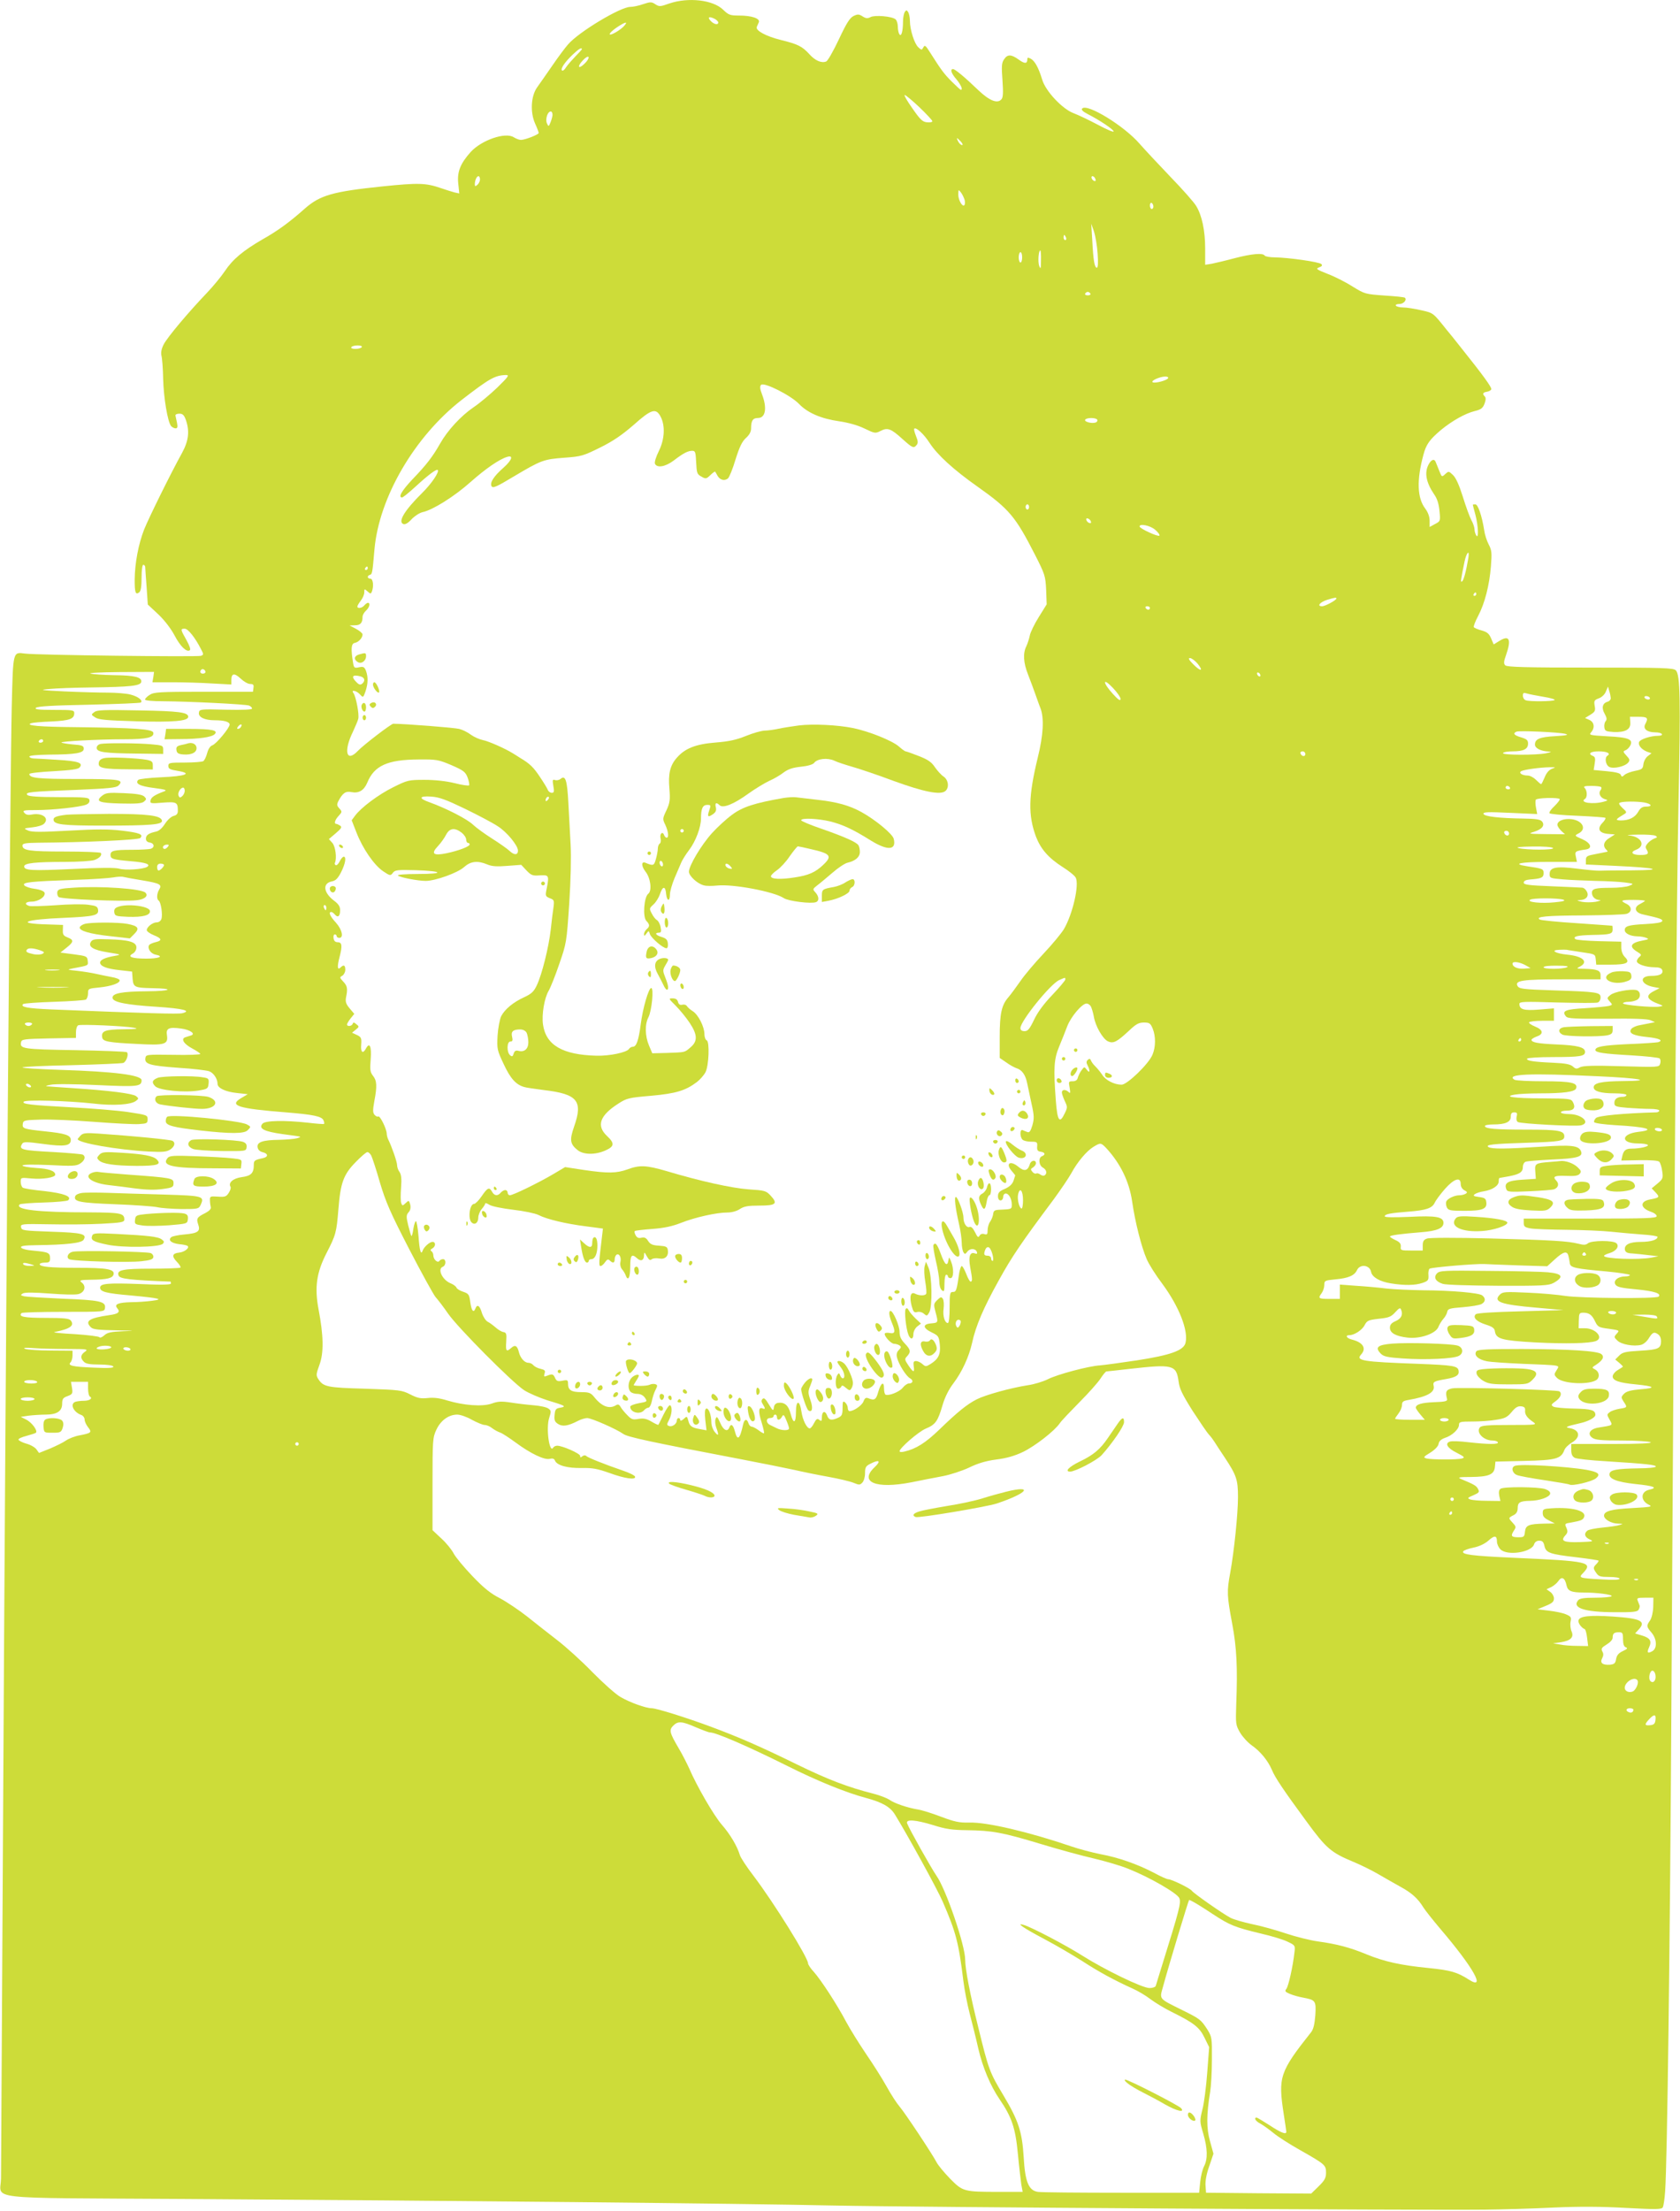 <?xml version="1.0" standalone="no"?>
<!DOCTYPE svg PUBLIC "-//W3C//DTD SVG 20010904//EN"
 "http://www.w3.org/TR/2001/REC-SVG-20010904/DTD/svg10.dtd">
<svg version="1.0" xmlns="http://www.w3.org/2000/svg"
 width="973pt" height="1280pt" viewBox="0 0 973 1280"
 preserveAspectRatio="xMidYMid meet">
<g transform="translate(0,1280) scale(0.1,-0.1)"
fill="#cddc39" stroke="none">
<path d="M3877 12780 c-53 -19 -59 -19 -81 -5 -22 15 -29 15 -71 1 -25 -9 -59
-16 -75 -16 -56 0 -297 -144 -360 -217 -16 -18 -58 -74 -92 -124 -35 -50 -74
-107 -88 -126 -35 -50 -40 -143 -11 -208 12 -26 21 -51 21 -55 0 -9 -79 -40
-103 -40 -10 0 -28 7 -41 15 -48 32 -187 -16 -250 -85 -60 -67 -79 -115 -72
-182 l6 -58 -28 6 c-15 4 -50 15 -79 25 -87 30 -130 31 -336 10 -290 -30 -364
-51 -453 -130 -88 -78 -155 -127 -242 -176 -114 -66 -174 -116 -220 -185 -20
-30 -66 -86 -103 -125 -110 -115 -229 -257 -251 -299 -13 -26 -17 -47 -13 -65
4 -14 9 -75 10 -136 3 -110 26 -247 46 -272 7 -7 18 -13 26 -13 11 0 13 8 8
33 -4 17 -8 37 -9 42 0 6 10 10 23 10 19 0 27 -8 37 -35 23 -65 17 -121 -21
-191 -69 -125 -192 -375 -220 -444 -33 -84 -54 -195 -55 -291 0 -76 5 -90 27
-73 9 8 13 36 13 85 0 43 4 74 10 74 6 0 10 -6 11 -12 0 -7 4 -59 8 -115 l7
-103 61 -57 c36 -34 74 -84 94 -122 33 -63 69 -98 88 -86 7 4 -1 26 -19 59
-35 62 -36 66 -10 66 19 0 60 -51 94 -118 16 -30 16 -33 0 -39 -19 -7 -956 4
-1019 13 -71 9 -69 18 -77 -308 -9 -377 -36 -3784 -50 -6403 -6 -1122 -12
-2075 -12 -2117 -2 -126 -123 -112 1047 -119 1571 -10 3222 -26 3772 -38 462
-10 3376 -28 3775 -24 96 1 274 6 395 12 154 7 281 6 423 -2 171 -9 205 -9
212 3 5 8 11 50 14 94 12 170 28 1399 36 2786 19 3247 30 4694 41 5234 13 625
10 759 -15 785 -15 14 -67 16 -496 16 -375 0 -482 3 -492 13 -10 10 -9 22 5
61 31 89 19 116 -38 81 l-34 -21 -15 35 c-12 28 -23 37 -55 46 -22 6 -42 14
-45 19 -3 4 8 33 25 65 38 72 65 176 74 288 6 77 5 92 -13 126 -11 21 -23 58
-26 82 -13 83 -36 150 -51 150 -8 0 -15 -1 -15 -2 0 -2 7 -28 15 -58 17 -64
20 -144 5 -120 -5 8 -10 24 -10 35 0 11 -8 36 -19 55 -10 19 -32 80 -49 135
-21 67 -40 109 -57 125 -24 23 -25 23 -45 5 -19 -18 -20 -17 -33 16 -8 19 -17
42 -21 52 -8 24 -27 17 -43 -14 -24 -47 -13 -103 33 -171 18 -25 27 -55 31
-96 6 -59 5 -60 -26 -76 l-31 -17 0 36 c0 23 -9 48 -25 70 -47 61 -51 164 -11
312 16 61 36 88 102 144 65 53 139 95 195 109 37 9 47 17 57 43 8 21 8 35 2
41 -16 16 -12 24 12 28 12 2 23 8 25 14 4 11 -48 82 -175 241 -34 43 -73 92
-87 108 -76 95 -73 93 -145 109 -38 9 -85 16 -104 16 -19 0 -38 5 -41 10 -4 6
5 10 20 10 24 0 45 24 32 36 -3 4 -57 9 -119 13 -111 8 -114 9 -184 52 -39 25
-104 58 -144 73 -66 26 -71 30 -50 38 17 6 20 12 13 19 -13 13 -193 38 -270
39 -28 0 -55 5 -58 10 -10 17 -75 11 -175 -15 -52 -14 -112 -28 -132 -32 l-38
-6 0 95 c0 103 -19 193 -53 247 -12 20 -78 95 -147 166 -69 72 -150 159 -180
193 -88 102 -302 234 -332 204 -7 -7 2 -17 31 -32 69 -35 151 -90 151 -101 0
-6 -42 12 -92 39 -51 27 -114 57 -141 67 -65 25 -161 127 -181 194 -20 67 -42
108 -66 121 -16 8 -20 8 -20 -4 0 -26 -16 -26 -50 -1 -43 31 -65 32 -85 1 -14
-20 -15 -41 -9 -120 5 -72 4 -100 -6 -111 -23 -27 -70 -8 -135 54 -80 77 -134
121 -145 121 -19 0 -10 -26 20 -60 26 -32 38 -60 25 -60 -3 0 -27 22 -53 48
-45 45 -61 67 -127 171 -24 38 -29 42 -37 27 -9 -17 -11 -17 -29 0 -23 20 -49
103 -49 153 0 20 -5 43 -10 51 -9 13 -11 13 -20 0 -5 -8 -10 -33 -10 -55 0
-56 -10 -91 -21 -73 -5 7 -9 27 -9 44 0 17 -6 36 -13 42 -21 18 -121 26 -145
13 -17 -9 -27 -8 -46 4 -20 13 -28 14 -51 3 -22 -10 -41 -39 -86 -135 -32 -68
-65 -126 -74 -129 -27 -11 -64 5 -97 42 -42 46 -66 58 -167 83 -84 21 -146 54
-138 75 3 6 8 18 12 27 9 22 -41 39 -115 39 -51 0 -60 3 -92 34 -59 57 -201
73 -311 36z m264 -90 c10 -6 19 -15 19 -20 0 -17 -26 -11 -45 10 -20 22 -7 27
26 10z m-527 -41 c-18 -20 -65 -49 -79 -49 -13 0 8 22 43 45 46 30 61 32 36 4z
m-244 -134 c0 -2 -17 -21 -38 -42 -20 -21 -45 -49 -54 -63 -8 -14 -19 -22 -23
-18 -10 10 16 48 62 92 35 33 53 44 53 31z m16 -83 c-36 -36 -46 -19 -10 19
16 17 30 25 33 18 2 -6 -8 -23 -23 -37z m1939 -253 c41 -39 75 -76 75 -81 0
-5 -14 -8 -31 -6 -26 2 -40 16 -85 81 -30 42 -50 77 -44 77 5 0 44 -32 85 -71z
m-2125 -44 c0 -8 -5 -26 -11 -42 -11 -27 -12 -27 -21 -8 -6 14 -5 30 1 48 11
28 31 29 31 2z m2365 -155 c10 -11 13 -20 7 -20 -6 0 -16 9 -22 20 -6 11 -9
20 -7 20 2 0 12 -9 22 -20z m-2785 -219 c0 -10 -7 -24 -15 -31 -12 -10 -15
-10 -15 3 0 23 11 47 21 47 5 0 9 -8 9 -19z m3564 3 c4 -10 1 -14 -6 -12 -15
5 -23 28 -10 28 5 0 13 -7 16 -16z m-757 -122 c3 -13 2 -26 -2 -30 -11 -12
-35 30 -35 62 1 30 1 30 16 11 8 -11 17 -30 21 -43z m1093 -38 c0 -8 -4 -14
-10 -14 -5 0 -10 9 -10 21 0 11 5 17 10 14 6 -3 10 -13 10 -21z m-323 -271 c4
-54 2 -83 -4 -83 -14 0 -21 42 -27 160 l-6 95 16 -45 c8 -25 18 -82 21 -127z
m-183 92 c3 -8 1 -15 -4 -15 -6 0 -10 7 -10 15 0 8 2 15 4 15 2 0 6 -7 10 -15z
m-145 -132 c0 -49 -2 -54 -10 -33 -9 23 -4 90 6 90 3 0 5 -26 4 -57z m-109 17
c0 -16 -4 -30 -10 -30 -5 0 -10 14 -10 30 0 17 5 30 10 30 6 0 10 -13 10 -30z
m395 -210 c3 -5 -3 -10 -15 -10 -12 0 -18 5 -15 10 3 6 10 10 15 10 5 0 12 -4
15 -10z m-4220 -310 c-3 -5 -20 -10 -36 -10 -18 0 -28 4 -24 10 3 6 20 10 36
10 18 0 28 -4 24 -10z m785 -234 c-42 -40 -103 -91 -136 -113 -75 -51 -152
-135 -195 -211 -43 -76 -79 -123 -161 -208 -61 -65 -84 -104 -59 -104 5 0 41
29 79 64 73 67 120 102 127 95 11 -11 -36 -80 -91 -134 -101 -100 -141 -166
-108 -179 11 -4 27 5 48 28 17 18 46 37 64 41 58 12 184 91 277 174 88 78 168
133 213 146 37 11 27 -19 -21 -62 -57 -50 -81 -87 -70 -108 8 -13 28 -4 128
56 160 95 173 100 294 109 98 7 110 11 207 59 75 37 127 73 194 131 103 92
129 99 156 48 28 -53 23 -133 -10 -199 -16 -32 -26 -64 -23 -73 11 -27 60 -19
108 17 56 43 83 57 108 57 18 0 20 -7 23 -67 3 -61 5 -69 30 -82 25 -15 29
-14 52 8 14 14 27 23 28 20 2 -2 8 -13 14 -24 14 -24 40 -31 60 -15 8 7 28 56
44 110 23 73 38 104 60 124 20 18 30 36 30 55 0 46 10 61 40 61 44 0 54 58 23
138 -12 31 -13 46 -5 54 17 17 172 -61 219 -110 51 -53 129 -86 233 -101 54
-8 108 -23 147 -42 60 -29 63 -29 93 -14 40 21 60 14 126 -46 59 -53 66 -56
83 -35 9 11 8 23 -4 52 -8 20 -13 39 -10 42 10 11 56 -31 88 -81 45 -70 139
-156 278 -254 185 -131 220 -173 334 -396 57 -112 60 -122 64 -202 l3 -84 -46
-74 c-25 -40 -49 -89 -52 -108 -4 -19 -13 -46 -20 -61 -20 -40 -17 -95 10
-163 13 -33 31 -82 41 -110 10 -27 23 -66 31 -85 22 -58 17 -155 -16 -288 -54
-222 -56 -332 -10 -456 28 -72 72 -123 155 -176 35 -22 69 -49 75 -61 22 -40
-17 -211 -68 -298 -15 -25 -68 -89 -118 -142 -51 -54 -111 -125 -134 -159 -23
-33 -54 -75 -69 -93 -40 -45 -51 -94 -51 -232 l0 -120 38 -26 c20 -15 47 -29
58 -33 33 -10 53 -38 63 -87 5 -24 17 -79 26 -122 15 -67 15 -84 4 -123 -10
-33 -17 -43 -29 -38 -8 3 -21 8 -27 11 -17 7 -17 -39 -1 -55 7 -7 29 -12 49
-12 35 0 38 -2 36 -27 -2 -22 3 -29 21 -31 25 -4 29 -17 7 -26 -22 -8 -19 -53
5 -66 22 -12 26 -35 10 -45 -6 -4 -17 -1 -25 5 -8 6 -18 9 -23 6 -6 -3 -16 1
-23 10 -11 13 -10 17 4 25 9 6 17 17 17 24 0 22 -28 18 -35 -4 -12 -40 -32
-45 -66 -17 -47 40 -78 21 -39 -24 11 -13 20 -24 20 -25 0 -1 -5 -15 -10 -31
-7 -20 -23 -35 -50 -47 -31 -13 -40 -22 -40 -42 0 -16 6 -25 15 -25 8 0 15 9
15 20 0 11 7 20 15 20 18 0 35 -31 35 -64 0 -27 -1 -27 -70 -30 -29 -1 -36 -5
-38 -26 -2 -13 -10 -33 -18 -44 -8 -11 -14 -33 -14 -49 0 -23 -3 -27 -19 -22
-12 4 -23 0 -28 -10 -7 -12 -12 -8 -26 21 -12 24 -22 34 -32 30 -17 -6 -35 22
-35 55 0 30 -33 119 -44 119 -10 0 -4 -58 18 -155 9 -38 16 -88 16 -110 0 -22
5 -47 10 -55 8 -13 11 -12 23 4 15 20 48 19 55 -3 3 -10 0 -12 -11 -8 -29 11
-39 -17 -28 -79 13 -70 14 -84 2 -84 -4 0 -16 20 -25 45 -10 25 -21 45 -26 45
-4 0 -10 -17 -14 -37 -15 -105 -18 -113 -37 -113 -17 0 -19 -8 -19 -90 0 -51
-4 -90 -10 -90 -18 0 -31 41 -25 83 3 23 1 49 -4 57 -9 13 -13 12 -33 -7 -21
-21 -21 -26 -10 -68 17 -63 17 -63 -25 -67 -51 -4 -49 -27 3 -52 39 -19 42
-23 47 -70 6 -57 -8 -85 -55 -114 -25 -15 -28 -15 -46 1 -10 9 -27 17 -36 17
-15 0 -17 -6 -14 -30 6 -39 -2 -38 -31 5 -22 33 -23 37 -7 53 23 26 20 38 -14
74 -22 23 -30 41 -30 67 0 35 -37 121 -52 121 -12 0 -9 -28 7 -67 22 -52 20
-66 -10 -61 -14 3 -28 2 -30 -2 -8 -12 35 -60 53 -60 9 0 23 -4 31 -9 12 -8
11 -12 -3 -27 -12 -11 -15 -25 -11 -43 10 -40 53 -109 76 -121 21 -12 17 -30
-8 -30 -8 0 -24 -11 -35 -25 -19 -24 -83 -49 -100 -39 -4 3 -8 18 -8 35 0 44
-17 35 -33 -18 -13 -48 -22 -53 -59 -38 -13 5 -20 0 -27 -19 -9 -23 -56 -56
-81 -56 -5 0 -10 8 -10 19 0 10 -7 24 -15 31 -13 11 -15 6 -15 -32 0 -38 -4
-46 -25 -56 -39 -18 -55 -15 -65 14 -12 30 -30 23 -30 -13 0 -21 -3 -23 -14
-14 -12 10 -18 7 -31 -18 -8 -17 -20 -31 -25 -31 -17 0 -41 48 -48 96 -10 70
-32 70 -32 0 0 -68 -15 -73 -31 -11 -12 48 -35 68 -72 63 -14 -2 -23 -11 -25
-27 -3 -22 -6 -20 -29 18 -19 32 -28 40 -36 32 -9 -9 -8 -17 1 -31 16 -25 15
-31 -2 -24 -23 9 -25 -18 -5 -81 10 -32 16 -61 14 -63 -2 -2 -16 5 -31 17 -15
11 -33 21 -40 21 -7 0 -16 9 -19 20 -9 28 -24 25 -31 -7 -19 -87 -33 -98 -48
-39 -10 38 -23 46 -32 21 -11 -28 -35 -15 -53 28 -16 35 -20 39 -26 23 -5 -10
-3 -33 3 -50 17 -46 14 -54 -8 -27 -11 13 -20 38 -20 56 0 44 -17 88 -31 79
-7 -4 -8 -27 -4 -66 l7 -59 -38 7 c-48 8 -60 17 -68 51 -7 24 -8 25 -26 8 -12
-11 -20 -13 -20 -7 0 7 -4 12 -10 12 -5 0 -10 -6 -10 -14 0 -20 -27 -39 -45
-32 -14 5 -14 9 0 35 17 33 20 77 6 85 -5 3 -21 -20 -37 -52 -15 -31 -29 -59
-31 -61 -1 -2 -19 6 -39 18 -29 17 -46 21 -76 16 -33 -6 -41 -3 -65 22 -16 16
-33 37 -39 48 -7 13 -15 16 -25 10 -39 -25 -83 -9 -127 46 -20 25 -30 29 -76
29 -57 0 -76 12 -76 48 0 22 -3 24 -33 18 -27 -5 -34 -2 -42 16 -11 24 -16 25
-49 12 -15 -6 -17 -4 -12 14 6 17 1 21 -23 27 -16 3 -35 13 -42 21 -6 8 -19
14 -29 14 -22 0 -47 28 -55 63 -9 36 -22 43 -44 23 -28 -25 -33 -19 -29 36 3
46 1 53 -17 56 -11 2 -31 14 -45 27 -14 12 -34 27 -46 33 -11 6 -26 29 -33 51
-12 42 -27 52 -37 26 -11 -29 -23 -15 -30 35 -6 45 -9 50 -41 61 -19 6 -37 17
-39 24 -3 7 -18 19 -34 25 -49 20 -78 84 -45 96 19 8 20 44 1 44 -8 0 -18 -5
-21 -10 -9 -15 -35 8 -35 31 0 10 -5 21 -11 25 -8 5 -6 10 5 16 20 11 21 38 1
38 -17 0 -50 -30 -57 -51 -10 -28 -18 -1 -24 84 -4 48 -11 87 -15 87 -4 0 -11
-20 -15 -45 -3 -25 -9 -44 -11 -41 -3 3 -11 31 -19 63 -12 50 -11 59 3 75 10
11 13 26 9 44 -7 25 -8 26 -26 9 -18 -17 -20 -17 -26 -1 -4 10 -4 50 -1 90 4
52 1 76 -9 91 -8 10 -14 28 -14 39 0 19 -31 108 -51 148 -5 10 -9 26 -9 35 -1
28 -39 105 -49 99 -5 -3 -14 1 -22 10 -10 12 -10 28 -1 78 17 88 15 120 -8
148 -16 21 -18 35 -13 95 6 73 -6 102 -27 63 -18 -34 -32 -23 -28 22 3 38 0
44 -25 56 l-28 13 22 18 c20 16 20 18 3 31 -13 12 -18 12 -21 3 -5 -15 -33
-18 -33 -4 0 4 9 20 21 35 l21 26 -27 32 c-21 25 -25 38 -21 62 11 52 8 68
-16 93 -21 23 -22 25 -5 34 9 6 17 21 17 34 0 27 -9 32 -27 14 -19 -19 -21 4
-6 61 17 66 14 85 -12 85 -13 0 -21 8 -23 23 -2 12 1 22 7 22 6 0 11 -4 11
-10 0 -5 7 -10 15 -10 27 0 17 48 -20 89 -34 37 -44 61 -26 61 5 0 14 -7 21
-15 17 -20 30 -10 30 25 0 22 -9 36 -36 56 -61 47 -67 100 -12 111 22 4 35 17
54 54 25 50 31 89 15 89 -6 0 -16 -12 -23 -26 -7 -15 -17 -25 -23 -23 -5 2 -8
9 -5 14 12 26 3 95 -15 115 l-20 22 40 34 c33 28 37 36 25 44 -8 5 -18 10 -22
10 -15 0 -8 24 14 47 20 22 20 24 4 42 -15 16 -16 23 -6 43 25 47 42 59 76 52
43 -8 72 10 91 54 40 99 117 134 297 135 105 1 115 -1 191 -33 71 -31 81 -39
94 -73 7 -20 11 -40 8 -44 -4 -3 -42 2 -84 13 -49 12 -114 19 -174 19 -93 0
-99 -2 -180 -42 -87 -43 -187 -118 -222 -165 l-20 -27 27 -69 c36 -94 103
-191 155 -226 40 -27 43 -27 56 -10 12 17 26 19 132 16 161 -5 171 -22 13 -22
-76 0 -120 -4 -115 -9 12 -11 115 -31 161 -31 56 0 186 47 222 80 38 34 78 39
135 15 26 -11 56 -13 116 -8 l80 6 30 -32 c28 -29 35 -32 78 -29 53 3 55 1 38
-84 -7 -34 -5 -38 19 -48 25 -9 27 -13 22 -52 -4 -24 -11 -82 -16 -130 -12
-104 -51 -260 -81 -323 -17 -36 -31 -49 -72 -68 -64 -29 -113 -70 -134 -110
-8 -17 -18 -67 -21 -112 -4 -79 -3 -84 36 -167 39 -83 70 -117 117 -131 11 -4
63 -11 115 -18 195 -23 228 -62 175 -212 -27 -78 -23 -101 21 -136 34 -27 103
-28 162 -1 51 23 53 41 7 84 -62 59 -41 118 67 187 48 31 60 34 189 45 145 13
200 30 266 80 18 14 40 39 49 56 20 38 25 179 7 185 -7 3 -13 19 -13 36 0 42
-35 112 -68 133 -15 9 -30 23 -34 30 -5 7 -16 10 -27 7 -12 -3 -20 2 -24 16
-3 14 -13 21 -31 21 -25 0 -24 -1 18 -43 24 -24 60 -68 80 -98 46 -69 48 -107
5 -143 -35 -30 -28 -28 -137 -32 l-84 -2 -19 45 c-23 54 -25 123 -3 164 19 38
32 169 16 169 -15 0 -49 -116 -61 -211 -12 -92 -25 -129 -45 -129 -8 0 -19 -6
-23 -13 -13 -20 -112 -41 -188 -39 -197 5 -293 61 -310 181 -8 58 8 153 33
195 10 17 38 86 61 154 42 121 43 127 58 350 9 140 12 271 8 342 -3 63 -9 172
-13 242 -7 133 -17 163 -46 138 -9 -7 -23 -9 -32 -6 -13 5 -15 0 -9 -34 6 -33
4 -40 -9 -40 -9 0 -20 8 -23 17 -4 10 -24 43 -45 74 -37 56 -59 78 -115 111
-15 10 -35 22 -43 27 -43 27 -140 70 -172 76 -20 4 -52 18 -70 31 -18 14 -48
29 -68 34 -26 7 -305 29 -382 30 -12 0 -173 -123 -206 -158 -66 -69 -83 -1
-28 111 13 29 28 62 31 75 7 24 -13 130 -28 150 -16 21 18 14 38 -8 18 -20 19
-20 32 17 15 46 16 83 3 119 -9 23 -15 26 -40 21 -27 -6 -30 -4 -35 26 -13 82
-11 111 10 115 22 4 45 29 45 49 0 7 -17 21 -37 32 l-38 20 31 1 c32 0 44 14
44 49 0 10 9 26 20 36 20 18 27 45 11 45 -5 0 -14 -7 -21 -15 -13 -16 -40 -20
-40 -6 0 4 9 20 20 34 11 14 20 35 20 48 0 21 1 21 19 5 17 -15 19 -15 25 -1
12 32 7 75 -9 75 -18 0 -20 17 -2 22 13 5 14 8 26 148 27 301 232 652 504 864
162 125 193 143 257 145 22 0 15 -9 -50 -73z m3885 54 c-8 -13 -76 -31 -89
-23 -13 8 40 32 72 33 13 0 21 -4 17 -10z m-410 -240 c3 -6 -1 -13 -9 -16 -22
-8 -68 4 -61 16 8 13 62 13 70 0z m-395 -505 c0 -8 -4 -15 -10 -15 -5 0 -10 7
-10 15 0 8 5 15 10 15 6 0 10 -7 10 -15z m358 -84 c3 -8 -1 -12 -9 -9 -7 2
-15 10 -17 17 -3 8 1 12 9 9 7 -2 15 -10 17 -17z m371 -47 c17 -14 29 -30 26
-35 -6 -9 -115 41 -115 53 0 18 60 6 89 -18z m1815 -166 c-13 -77 -27 -128
-36 -134 -10 -7 -9 2 14 114 12 56 31 73 22 20z m-6374 -58 c0 -5 -5 -10 -11
-10 -5 0 -7 5 -4 10 3 6 8 10 11 10 2 0 4 -4 4 -10z m6420 -150 c0 -5 -5 -10
-11 -10 -5 0 -7 5 -4 10 3 6 8 10 11 10 2 0 4 -4 4 -10z m-810 -25 c0 -10 -65
-45 -83 -45 -32 0 -12 24 29 37 46 14 54 15 54 8z m-1080 -55 c0 -5 -4 -10 -9
-10 -6 0 -13 5 -16 10 -3 6 1 10 9 10 9 0 16 -4 16 -10z m275 -321 c37 -45 21
-50 -23 -6 -26 26 -32 37 -20 37 9 0 28 -14 43 -31z m-5745 -50 c0 -5 -7 -9
-15 -9 -15 0 -20 12 -9 23 8 8 24 -1 24 -14z m-302 -29 l-5 -30 116 0 c64 0
167 -3 229 -7 l112 -6 0 26 c0 40 18 42 54 8 18 -17 42 -31 55 -31 18 0 22 -5
19 -22 l-3 -23 -285 0 c-257 0 -289 -2 -313 -18 -15 -9 -27 -22 -27 -27 0 -6
44 -10 108 -10 148 -1 473 -17 495 -25 9 -4 17 -12 17 -17 0 -7 -53 -9 -152
-7 -148 4 -153 3 -156 -17 -4 -26 33 -44 91 -44 55 0 87 -9 87 -25 0 -19 -78
-113 -100 -120 -12 -4 -24 -21 -30 -45 -6 -22 -16 -43 -23 -47 -6 -4 -55 -8
-107 -8 -88 0 -95 -1 -95 -20 0 -16 10 -21 54 -28 89 -15 46 -31 -94 -37 -68
-3 -129 -10 -134 -15 -21 -21 8 -37 90 -47 69 -9 79 -13 59 -20 -54 -20 -75
-34 -78 -52 -4 -18 2 -19 71 -13 81 6 87 2 87 -48 0 -16 -7 -25 -25 -29 -14
-4 -36 -24 -50 -46 -16 -25 -35 -42 -53 -45 -41 -9 -57 -20 -57 -41 0 -12 8
-20 23 -22 25 -4 30 -27 6 -36 -9 -3 -58 -6 -109 -6 -106 0 -125 -5 -125 -30
0 -23 14 -27 116 -36 88 -7 119 -18 96 -33 -23 -14 -127 -21 -163 -10 -23 6
-110 6 -267 -2 -238 -11 -282 -9 -282 15 0 19 66 26 236 26 78 0 155 5 171 11
30 11 45 28 37 41 -3 4 -97 8 -210 8 -205 0 -244 6 -244 35 0 12 18 15 93 16
268 2 578 16 589 27 21 21 -4 31 -107 43 -75 9 -147 9 -305 0 -162 -9 -213 -9
-236 0 -29 13 -29 13 23 19 29 3 60 12 68 21 33 33 -11 65 -72 53 -20 -4 -33
-1 -42 10 -12 14 -5 16 70 16 93 0 250 17 287 31 15 6 22 15 20 27 -3 15 -20
17 -175 17 -119 0 -176 4 -184 12 -17 17 17 20 284 30 187 8 230 12 243 25 34
34 9 38 -237 38 -227 0 -279 5 -279 29 0 5 63 12 140 16 101 6 143 11 151 22
23 26 -8 37 -129 44 -64 4 -127 8 -139 8 -13 1 -23 6 -23 11 0 6 45 10 113 11
156 1 202 9 202 34 0 17 -8 21 -62 25 -34 3 -64 8 -67 11 -8 7 212 19 366 19
128 0 171 10 166 38 -4 21 -104 28 -443 32 -216 2 -301 9 -265 23 8 3 61 8
118 10 106 5 132 15 132 48 0 18 -9 19 -117 19 -91 0 -114 3 -105 12 9 9 98
14 307 18 162 4 298 9 301 13 13 12 -17 35 -61 46 -24 6 -83 11 -132 11 -48 0
-160 3 -248 7 -141 7 -152 9 -90 14 39 4 149 8 245 9 224 3 284 9 288 32 5 27
-37 38 -156 39 -59 1 -120 5 -137 9 -17 4 55 8 169 9 l198 1 -4 -30z m6412 9
c0 -6 -4 -7 -10 -4 -5 3 -10 11 -10 16 0 6 5 7 10 4 6 -3 10 -11 10 -16z
m-5212 -5 c25 -7 29 -26 9 -43 -11 -8 -19 -5 -35 12 -30 31 -20 43 26 31z
m4402 -131 c-1 -13 -13 -5 -45 30 -60 66 -60 98 0 35 25 -26 45 -55 45 -65z
m2839 6 c1 -9 -8 -19 -19 -22 -29 -8 -36 -36 -16 -70 12 -22 14 -33 5 -43 -6
-7 -9 -23 -7 -36 3 -20 9 -23 53 -26 69 -3 101 15 97 56 l-2 32 50 0 c52 0 58
-6 39 -42 -15 -27 10 -48 57 -48 18 0 36 -4 39 -10 4 -6 -6 -10 -22 -10 -43 0
-104 -20 -110 -36 -7 -18 14 -43 46 -56 l26 -9 -22 -17 c-12 -9 -23 -30 -25
-47 -3 -26 -8 -30 -48 -38 -25 -5 -52 -15 -61 -23 -14 -13 -17 -13 -22 0 -4
10 -29 16 -81 21 l-76 7 6 38 c5 29 2 38 -10 43 -32 13 -15 27 33 27 48 0 72
-12 51 -25 -18 -11 -11 -54 10 -65 24 -13 91 2 110 25 11 13 9 20 -10 40 -20
22 -21 25 -6 31 9 3 21 15 27 26 20 37 -7 49 -130 55 -103 6 -110 7 -96 23 23
26 19 59 -10 72 l-25 11 31 19 c27 17 30 23 25 51 -5 29 -3 34 24 44 17 6 35
23 41 40 l12 28 7 -25 c5 -14 8 -32 9 -41z m-391 7 c40 -6 70 -15 66 -19 -9
-8 -146 -10 -168 -1 -9 3 -16 15 -16 26 0 17 4 19 23 13 12 -4 55 -12 95 -19z
m617 -6 c3 -5 -1 -10 -9 -10 -8 0 -18 5 -21 10 -3 6 1 10 9 10 8 0 18 -4 21
-10z m-8160 -169 c-3 -6 -11 -11 -17 -11 -6 0 -6 6 2 15 14 17 26 13 15 -4z
m7672 -40 c21 -6 5 -9 -59 -13 -90 -5 -118 -16 -118 -49 0 -21 34 -38 78 -40
21 -1 18 -3 -13 -10 -59 -12 -258 -11 -250 1 3 6 29 10 56 10 63 0 89 13 89
45 0 20 -8 26 -40 36 -41 12 -50 23 -27 33 16 7 248 -3 284 -13z m-8817 -41
c0 -5 -7 -10 -16 -10 -8 0 -12 5 -9 10 3 6 10 10 16 10 5 0 9 -4 9 -10z m7310
-76 c0 -17 -22 -14 -28 4 -2 7 3 12 12 12 9 0 16 -7 16 -16z m1428 -85 c-17
-7 -32 -24 -42 -50 -9 -21 -18 -39 -20 -39 -3 0 -16 11 -30 25 -14 14 -35 25
-48 25 -32 0 -54 15 -38 25 15 9 108 22 165 23 37 0 38 0 13 -9z m-243 -109
c3 -5 -1 -10 -9 -10 -9 0 -16 5 -16 10 0 6 4 10 9 10 6 0 13 -4 16 -10z m528
3 c4 -3 2 -12 -3 -18 -14 -17 -2 -43 23 -51 22 -7 21 -8 -3 -15 -63 -18 -146
-6 -110 16 14 9 13 48 -2 63 -9 9 -1 12 38 12 28 0 54 -3 57 -7z m-8203 -22
c0 -10 -7 -24 -15 -31 -12 -10 -16 -9 -21 4 -6 16 11 46 27 46 5 0 9 -8 9 -19z
m1622 -103 c74 -36 160 -81 190 -101 53 -33 118 -112 118 -142 0 -26 -22 -27
-48 -2 -15 14 -61 46 -102 72 -41 26 -91 62 -110 80 -34 33 -155 95 -252 130
-66 23 -61 38 10 33 46 -3 86 -18 194 -70z m480 50 c-7 -7 -12 -8 -12 -2 0 14
12 26 19 19 2 -3 -1 -11 -7 -17z m5861 6 c3 -4 -10 -21 -29 -40 -20 -18 -33
-37 -30 -42 3 -5 76 -12 162 -15 86 -4 159 -9 162 -12 3 -3 -5 -17 -18 -30
-32 -34 -18 -59 35 -63 l38 -3 -31 -20 c-33 -19 -41 -46 -20 -67 7 -7 10 -12
8 -13 -3 -1 -32 -6 -65 -13 -54 -10 -60 -13 -60 -36 l0 -25 170 -8 c242 -11
293 -25 95 -26 -85 0 -168 -1 -185 -2 -16 -1 -76 5 -132 12 -120 15 -158 8
-158 -31 0 -24 4 -25 75 -31 41 -4 127 -7 190 -9 63 -1 140 -5 170 -9 54 -7
54 -8 27 -19 -16 -7 -64 -12 -107 -12 -90 0 -110 -5 -110 -29 0 -23 19 -41 45
-42 11 -1 0 -5 -23 -10 -25 -4 -60 -4 -80 0 -31 8 -33 9 -11 10 36 1 54 24 39
50 -6 12 -18 22 -28 22 -9 1 -89 4 -177 8 -133 5 -160 9 -160 21 0 10 12 16
35 18 67 5 80 11 80 36 0 26 -4 27 -97 41 -91 14 -37 25 123 25 l167 0 -6 30
c-7 31 -4 33 58 42 40 6 29 37 -20 59 -46 20 -47 21 -24 33 50 24 27 74 -37
83 -45 6 -84 -9 -84 -32 0 -8 10 -23 22 -35 l22 -20 -110 1 c-101 1 -106 2
-70 13 48 15 65 38 47 60 -10 12 -35 16 -110 17 -140 2 -224 12 -229 27 -3 11
25 12 153 6 l158 -7 -7 37 c-4 20 -4 41 -1 46 7 11 128 14 138 4z m490 -20
c43 -8 50 -24 10 -24 -21 0 -33 -8 -45 -30 -19 -33 -53 -50 -101 -50 -34 1
-31 6 19 36 17 10 17 13 -9 36 -19 18 -24 28 -15 31 19 8 97 8 141 1z m-6849
-175 c14 -11 26 -29 26 -40 0 -10 5 -19 10 -19 6 0 10 -4 10 -9 0 -12 -63 -36
-134 -51 -77 -16 -92 -3 -49 42 17 18 38 48 47 66 20 38 50 42 90 11z m6066
-5 c0 -17 -22 -14 -28 4 -2 7 3 12 12 12 9 0 16 -7 16 -16z m849 -13 c11 -7
10 -10 -6 -15 -11 -4 -29 -16 -39 -27 -14 -16 -16 -24 -7 -38 15 -25 7 -31
-38 -31 -46 0 -60 16 -24 30 58 22 33 76 -39 83 -22 2 0 4 49 5 50 1 96 -2
104 -7z m-8619 -66 c-7 -8 -16 -12 -21 -9 -13 8 -1 24 18 24 13 0 13 -3 3 -15z
m8025 -5 c7 -12 -154 -12 -200 0 -20 5 9 8 82 9 65 1 114 -3 118 -9z m-8045
-98 c0 -10 -22 -32 -32 -32 -4 0 -8 9 -8 20 0 13 7 20 20 20 11 0 20 -4 20 -8z
m-125 -89 c101 -17 115 -24 97 -53 -14 -23 -16 -56 -3 -64 13 -8 24 -81 16
-106 -4 -12 -15 -20 -27 -20 -24 0 -58 -27 -58 -45 0 -7 18 -20 40 -29 48 -19
51 -32 10 -41 -16 -4 -32 -11 -36 -16 -12 -19 8 -50 37 -56 51 -10 20 -23 -54
-23 -83 0 -112 11 -78 29 12 7 21 21 21 36 0 31 -43 44 -164 47 -75 3 -90 0
-99 -14 -19 -29 12 -48 99 -62 77 -12 78 -13 39 -20 -57 -10 -85 -23 -85 -39
0 -21 38 -36 115 -44 l70 -8 3 -41 c4 -49 12 -53 112 -55 135 -2 113 -17 -26
-18 -150 -1 -207 -12 -202 -40 5 -24 82 -39 257 -50 151 -10 203 -23 147 -37
-24 -6 -196 -1 -762 22 -136 6 -178 14 -160 31 4 4 85 10 179 13 95 3 178 9
185 13 6 5 12 21 12 36 0 27 2 28 65 34 69 7 121 25 118 42 -1 6 -21 14 -45
18 -24 4 -63 13 -88 18 -25 6 -74 14 -110 18 -64 7 -65 7 -25 15 90 17 86 15
83 44 -3 26 -7 27 -81 37 l-77 10 35 28 c43 34 44 45 6 60 -23 9 -28 16 -27
41 l1 31 -90 3 c-190 5 -133 29 95 38 177 8 203 14 198 47 -3 19 -11 23 -58
29 -30 4 -115 3 -189 -3 -74 -5 -142 -7 -152 -4 -31 10 -22 25 15 25 40 0 82
30 74 52 -4 9 -26 18 -56 22 -27 3 -55 13 -61 20 -15 18 33 23 294 32 99 3
198 10 220 14 22 4 49 6 60 3 11 -3 61 -12 110 -20z m8230 -112 c14 -6 -1 -10
-51 -15 -78 -8 -164 1 -142 15 16 11 166 10 193 0z m472 -7 c-4 -4 -17 -12
-29 -18 -38 -19 -29 -50 17 -60 99 -22 116 -28 112 -39 -2 -8 -38 -14 -98 -17
-98 -5 -119 -12 -119 -35 0 -19 32 -35 72 -36 18 0 42 -4 53 -9 17 -6 13 -9
-20 -15 -71 -13 -82 -35 -35 -64 27 -16 29 -20 15 -31 -8 -7 -15 -18 -15 -25
0 -17 53 -35 102 -35 26 0 41 -5 45 -16 8 -22 -14 -34 -63 -34 -73 0 -63 -50
12 -64 l36 -7 -33 -17 c-53 -27 -42 -50 36 -78 18 -7 18 -8 -5 -12 -39 -6
-210 9 -210 19 0 5 15 9 33 9 18 0 41 6 51 13 22 16 17 50 -8 55 -36 7 -126
-10 -148 -28 -22 -17 -22 -19 -5 -38 17 -19 17 -20 -5 -26 -13 -3 -74 -9 -136
-13 -117 -6 -139 -16 -112 -48 10 -12 50 -14 239 -13 150 2 234 -1 251 -9 l25
-11 -25 -5 c-14 -3 -41 -8 -61 -12 -21 -3 -43 -13 -50 -21 -20 -25 9 -40 91
-48 69 -7 97 -20 63 -30 -10 -2 -88 -8 -173 -11 -147 -7 -190 -15 -190 -34 0
-15 47 -22 208 -31 85 -5 159 -13 164 -18 6 -6 7 -19 3 -31 -6 -20 -10 -20
-223 -14 -163 5 -223 3 -241 -6 -19 -11 -26 -10 -41 4 -14 13 -43 19 -112 22
-118 5 -160 12 -153 24 4 5 69 9 148 9 160 0 187 5 187 30 0 27 -43 38 -165
43 -110 5 -145 12 -145 27 0 4 14 13 30 19 42 14 38 39 -10 58 -22 9 -37 20
-34 24 3 5 36 9 75 9 l69 0 0 36 0 36 -85 -7 c-89 -7 -115 0 -115 33 0 13 26
14 219 8 120 -3 226 -4 235 0 9 3 16 16 16 29 0 30 -19 33 -268 41 -184 6
-204 9 -213 26 -17 31 28 38 262 38 l219 0 0 24 c0 28 -20 35 -95 37 -43 0
-47 2 -28 11 57 28 23 62 -71 71 -68 7 -100 26 -45 28 18 1 38 1 44 0 5 -2 44
-7 87 -14 76 -11 77 -11 80 -41 l3 -31 82 0 c95 0 117 11 84 44 -13 13 -21 34
-21 55 l0 34 -129 3 c-71 2 -133 7 -137 12 -16 15 11 22 98 24 105 2 118 5
118 33 0 11 -1 20 -2 20 -2 1 -94 7 -205 15 -112 7 -208 17 -215 21 -27 17 36
23 252 24 124 1 236 5 250 9 32 9 33 41 2 57 -41 20 -36 24 38 24 40 0 70 -3
67 -6z m-7637 -39 c0 -8 -2 -15 -4 -15 -2 0 -6 7 -10 15 -3 8 -1 15 4 15 6 0
10 -7 10 -15z m-1660 -246 c27 -10 30 -13 16 -21 -9 -5 -31 -6 -49 -3 -41 9
-49 14 -42 26 8 12 35 11 75 -2z m8603 -86 l32 -18 -38 -3 c-37 -3 -67 10 -67
29 0 15 39 10 73 -8z m242 -13 c-28 -12 -135 -12 -135 0 0 6 32 10 78 9 52 0
71 -3 57 -9z m-8738 -17 c-20 -2 -52 -2 -70 0 -17 2 0 4 38 4 39 0 53 -2 32
-4z m5833 -54 c0 -5 -34 -46 -75 -89 -49 -51 -86 -101 -106 -144 -26 -54 -36
-66 -55 -66 -16 0 -24 6 -24 18 0 40 174 256 225 278 37 16 35 16 35 3z
m-5787 -46 c-40 -2 -107 -2 -150 0 -43 1 -10 3 72 3 83 0 118 -2 78 -3z m5935
-110 c5 -10 13 -36 17 -58 9 -56 52 -130 82 -144 31 -14 51 -4 120 60 42 40
58 49 88 49 32 0 38 -4 51 -35 18 -44 18 -106 -1 -151 -22 -54 -147 -174 -179
-174 -42 0 -93 26 -112 57 -10 15 -28 37 -40 49 -12 11 -23 27 -26 35 -4 10
-8 11 -18 3 -9 -9 -9 -17 -1 -32 16 -31 13 -49 -4 -26 -15 19 -15 19 -30 -1
-9 -11 -18 -30 -22 -42 -3 -16 -13 -23 -30 -23 -24 0 -25 -2 -18 -37 5 -31 4
-36 -6 -25 -18 16 -39 15 -39 -3 0 -8 8 -30 17 -50 16 -33 16 -37 0 -70 -30
-64 -43 -46 -52 73 -14 187 -11 240 19 312 15 36 36 89 47 118 22 57 86 132
112 132 9 0 20 -8 25 -17z m-6133 -103 c-3 -5 -12 -10 -20 -10 -8 0 -17 5 -20
10 -4 6 5 10 20 10 15 0 24 -4 20 -10z m590 -20 c31 -6 17 -8 -61 -9 -106 -1
-129 -10 -122 -48 4 -23 37 -29 202 -37 160 -9 181 -3 173 50 -7 41 11 49 83
39 52 -7 85 -31 56 -40 -9 -3 -23 -7 -32 -10 -28 -9 -10 -39 39 -65 26 -14 47
-28 47 -32 0 -4 -71 -7 -157 -5 -156 2 -158 2 -161 -20 -5 -34 27 -43 191 -55
84 -5 164 -15 178 -20 26 -9 49 -44 49 -73 0 -24 45 -46 112 -53 l63 -7 -39
-23 c-72 -43 -18 -60 259 -82 160 -13 210 -23 219 -47 4 -9 5 -18 3 -20 -2 -2
-44 1 -93 7 -137 15 -249 13 -264 -6 -24 -28 10 -45 117 -60 118 -16 114 -14
83 -24 -14 -4 -60 -8 -102 -9 -96 -1 -131 -13 -126 -43 2 -14 12 -24 27 -28
35 -8 37 -28 4 -35 -50 -11 -53 -14 -53 -40 0 -47 -16 -63 -70 -70 -50 -7 -79
-32 -65 -56 4 -5 -1 -21 -10 -35 -14 -22 -22 -25 -63 -22 -45 3 -47 2 -46 -22
0 -14 3 -32 5 -40 2 -9 -9 -21 -30 -32 -50 -25 -55 -32 -43 -67 14 -40 -1 -51
-80 -58 -35 -3 -68 -10 -75 -15 -22 -17 -2 -35 43 -41 25 -2 48 -7 51 -11 12
-11 -19 -35 -49 -38 -41 -4 -45 -21 -13 -54 14 -14 23 -29 20 -33 -4 -3 -80
-6 -169 -6 -167 0 -202 -8 -189 -40 7 -19 66 -26 301 -35 1 0 2 -5 2 -11 0 -7
-53 -9 -179 -3 -188 7 -231 3 -231 -21 0 -24 37 -33 177 -45 170 -16 194 -22
123 -31 -30 -4 -84 -8 -120 -8 -76 -2 -100 -12 -81 -35 19 -22 7 -33 -46 -40
-117 -17 -143 -34 -107 -70 12 -13 43 -16 147 -18 110 -2 117 -3 42 -5 -73 -3
-94 -8 -111 -24 -12 -11 -25 -16 -28 -11 -3 5 -68 13 -143 18 -76 4 -129 9
-118 12 92 18 119 38 94 68 -9 11 -44 14 -145 14 -124 0 -160 7 -139 28 4 4
113 7 243 7 236 0 237 0 240 22 6 38 -29 46 -243 54 -110 5 -211 11 -225 14
-22 6 -23 7 -7 17 13 6 63 6 155 -1 77 -6 150 -8 167 -3 36 10 46 46 18 67
-16 13 -9 15 57 16 91 1 124 9 128 32 6 29 -41 37 -207 37 -162 0 -221 6 -221
21 0 5 14 9 30 9 25 0 30 4 30 24 0 33 -9 37 -93 45 -42 3 -72 11 -75 19 -3 9
20 12 90 13 169 2 260 12 272 31 21 34 -6 41 -186 47 -163 6 -173 7 -176 26
-3 19 2 20 165 17 92 -2 228 -1 301 3 115 6 132 9 132 24 0 37 -19 41 -204 42
-297 0 -432 16 -402 46 4 4 66 9 139 11 73 2 136 8 142 13 23 22 -24 40 -136
53 -63 6 -120 15 -127 20 -6 4 -12 19 -12 33 0 26 0 26 64 20 63 -6 136 6 136
22 0 22 -38 35 -111 39 -43 3 -79 9 -79 14 0 6 58 7 155 3 135 -7 158 -6 180
9 26 17 33 40 15 51 -5 3 -81 10 -167 15 -190 10 -206 14 -184 49 7 11 26 11
122 -2 123 -17 159 -11 159 23 0 28 -32 38 -149 50 -123 13 -133 16 -129 43 3
21 9 22 103 25 55 2 194 -4 310 -13 116 -9 233 -15 260 -13 46 3 50 5 50 28 0
24 -3 25 -115 42 -63 9 -209 21 -325 27 -240 13 -291 19 -277 33 12 12 259 5
402 -11 116 -14 218 -7 247 15 17 13 17 15 1 28 -20 15 -152 32 -363 46 -77 5
-147 10 -155 11 -8 1 3 5 25 9 22 5 142 4 267 -2 235 -11 258 -9 258 28 0 30
-157 50 -472 60 -120 4 -218 10 -218 14 0 4 128 10 284 13 156 4 291 10 300
13 18 7 33 51 21 62 -3 4 -139 9 -300 12 -303 5 -321 8 -313 46 3 17 16 19
161 22 l157 3 0 33 c0 19 6 37 13 40 16 7 270 -4 322 -14z m2275 -29 c5 -11
10 -36 10 -55 0 -39 -23 -59 -57 -50 -15 4 -23 0 -28 -16 -5 -17 -10 -19 -21
-9 -20 17 -19 79 2 79 12 0 15 6 10 27 -8 30 5 43 46 43 17 0 31 -7 38 -19z
m5760 -41 c0 -5 -5 -10 -11 -10 -5 0 -7 5 -4 10 3 6 8 10 11 10 2 0 4 -4 4
-10z m443 -211 c248 -11 329 -27 145 -28 -123 -1 -168 -11 -168 -36 0 -23 42
-35 121 -35 39 0 69 -4 69 -10 0 -5 -9 -10 -19 -10 -34 0 -51 -12 -51 -35 0
-20 6 -23 77 -29 42 -3 100 -6 130 -6 29 0 53 -4 53 -10 0 -5 -8 -10 -17 -10
-185 -5 -337 -19 -350 -33 -8 -8 -13 -19 -10 -24 4 -6 57 -13 119 -17 187 -10
242 -27 136 -39 -101 -12 -103 -67 -2 -67 29 0 55 -4 58 -9 6 -9 -48 -21 -94
-21 -34 0 -46 -10 -54 -42 l-6 -27 104 2 c67 1 109 -2 116 -9 6 -6 14 -31 17
-55 6 -39 4 -45 -27 -71 l-34 -28 23 -24 c25 -27 22 -30 -31 -40 -62 -11 -60
-50 5 -72 18 -6 32 -17 32 -25 0 -12 -60 -14 -385 -14 l-385 0 0 -25 c0 -21 6
-26 40 -32 22 -4 117 -7 210 -8 94 -1 208 -6 255 -11 47 -5 127 -12 178 -16
50 -3 92 -9 92 -14 0 -17 -40 -29 -97 -29 -65 0 -97 -16 -92 -46 3 -14 14 -20
44 -21 22 -2 65 -6 95 -10 l55 -6 -40 -8 c-74 -14 -275 -7 -275 10 0 4 14 11
32 16 39 12 58 39 40 57 -18 18 -144 17 -165 0 -12 -10 -25 -11 -54 -3 -63 16
-151 21 -512 31 -202 5 -354 5 -367 -1 -18 -6 -24 -16 -24 -39 l0 -30 -65 0
c-61 0 -65 1 -62 23 1 16 -6 26 -30 37 -18 8 -33 18 -33 21 0 7 58 15 180 25
92 7 130 23 130 54 0 35 -42 43 -197 35 -94 -4 -143 -3 -143 3 0 13 32 19 135
27 105 8 139 20 154 51 6 14 33 50 59 80 53 60 92 73 92 29 0 -15 8 -29 21
-36 17 -9 19 -13 8 -20 -8 -5 -24 -9 -36 -9 -30 0 -71 -20 -77 -37 -3 -8 -1
-23 4 -34 9 -17 22 -19 103 -19 104 0 131 11 125 51 -2 20 -10 25 -42 29 -31
4 -36 7 -25 16 8 6 31 14 53 17 49 8 86 32 86 57 0 11 2 20 4 20 2 0 27 5 56
10 62 12 80 24 80 55 0 13 7 26 16 29 10 4 79 9 156 13 142 6 177 16 165 47
-13 34 -54 39 -232 27 -203 -13 -285 -14 -304 -2 -21 14 27 19 224 25 190 6
215 10 215 37 0 33 -33 39 -218 39 -181 0 -242 5 -242 21 0 5 22 9 49 9 70 0
101 14 101 45 0 18 5 25 20 25 16 0 19 -5 14 -24 -3 -14 -1 -27 7 -32 16 -10
336 -27 366 -19 58 14 4 65 -69 65 -27 0 -48 5 -48 10 0 6 16 10 35 10 40 0
52 17 35 49 -10 20 -19 21 -173 22 -168 0 -236 10 -162 22 22 4 88 7 146 7
135 0 199 9 207 28 12 33 -26 42 -187 42 -86 0 -162 4 -170 9 -52 33 88 39
482 20z m-9073 -60 c0 -4 -7 -6 -15 -3 -8 4 -15 10 -15 15 0 4 7 6 15 3 8 -4
15 -10 15 -15z m9445 -249 c3 -5 -3 -10 -14 -10 -11 0 -23 5 -26 10 -3 6 3 10
14 10 11 0 23 -4 26 -10z m-3218 -107 c82 -89 133 -193 150 -309 17 -119 54
-264 84 -333 12 -29 53 -94 91 -144 96 -130 152 -271 134 -342 -11 -44 -88
-71 -282 -101 -93 -14 -189 -27 -214 -29 -65 -4 -247 -52 -303 -81 -27 -13
-78 -29 -115 -34 -97 -15 -245 -56 -294 -81 -56 -28 -114 -75 -218 -176 -80
-77 -134 -111 -202 -127 -16 -4 -28 -3 -28 2 0 18 109 113 152 131 56 23 70
43 97 136 13 45 36 91 62 125 51 67 91 155 109 235 21 98 66 203 154 361 77
140 134 223 317 468 41 56 88 125 104 154 35 65 89 129 129 153 40 24 42 24
73 -8z m-4257 -43 c6 -12 29 -81 50 -155 34 -114 60 -174 170 -387 72 -139
141 -264 153 -278 13 -14 45 -56 72 -95 56 -81 370 -397 441 -444 27 -17 87
-43 134 -58 104 -31 113 -36 75 -43 -26 -4 -30 -10 -33 -42 -3 -30 1 -40 20
-52 26 -17 58 -12 116 18 17 9 41 16 53 16 25 0 172 -65 209 -92 25 -18 161
-47 685 -147 121 -23 258 -51 305 -61 47 -11 135 -29 197 -40 61 -11 128 -27
147 -35 31 -13 37 -13 50 1 9 9 16 32 16 54 0 34 4 42 30 55 52 27 65 18 26
-19 -93 -87 7 -128 212 -88 59 12 141 28 184 36 42 8 109 30 150 49 51 25 98
39 158 47 58 7 107 21 155 44 70 34 181 120 213 166 9 14 61 68 114 122 53 53
108 115 122 137 15 23 30 41 34 41 4 0 66 7 137 15 248 28 268 23 281 -73 5
-42 22 -76 81 -170 42 -64 84 -127 96 -139 11 -12 25 -31 31 -41 6 -10 33 -51
59 -90 68 -103 77 -128 77 -229 0 -97 -22 -312 -45 -439 -20 -108 -19 -132 11
-292 27 -143 32 -256 24 -467 -4 -117 -3 -122 22 -166 15 -25 45 -58 68 -74
49 -34 94 -89 116 -141 19 -46 66 -116 202 -301 114 -156 142 -179 272 -233
41 -17 104 -48 140 -69 36 -21 94 -54 130 -74 66 -36 102 -68 135 -122 10 -16
53 -70 95 -120 194 -227 269 -361 167 -296 -67 43 -105 54 -233 67 -162 16
-256 37 -359 79 -96 40 -173 60 -282 75 -44 6 -128 27 -185 46 -56 19 -145 44
-196 54 -51 11 -106 27 -124 36 -43 22 -216 143 -225 157 -9 14 -117 67 -137
67 -7 0 -44 16 -82 37 -96 50 -206 89 -310 108 -49 10 -126 30 -172 46 -240
82 -489 141 -589 137 -57 -1 -83 4 -163 34 -52 20 -113 39 -135 42 -60 10
-137 36 -165 57 -14 9 -55 25 -90 34 -147 37 -265 82 -445 170 -208 102 -334
157 -495 217 -142 53 -318 108 -345 108 -34 0 -126 33 -181 65 -27 15 -101 81
-164 145 -63 65 -155 148 -205 186 -49 38 -127 99 -173 136 -46 36 -116 83
-155 104 -54 27 -95 60 -160 128 -48 50 -97 109 -109 131 -11 22 -43 62 -72
88 l-51 48 0 267 c0 253 1 269 22 314 25 54 71 88 121 88 18 0 56 -13 85 -30
30 -16 63 -30 74 -30 11 0 31 -8 44 -19 13 -10 34 -21 46 -25 12 -4 52 -30 90
-58 85 -63 166 -102 197 -94 16 4 26 1 30 -10 11 -28 74 -45 155 -43 63 1 90
-4 161 -29 87 -32 155 -42 148 -21 -2 7 -33 22 -68 34 -111 38 -205 76 -214
85 -6 6 -15 5 -23 -1 -10 -9 -13 -8 -13 2 0 14 -103 59 -133 59 -9 0 -19 -5
-23 -11 -22 -37 -43 113 -23 173 12 36 11 42 -5 53 -10 8 -48 16 -84 19 -37 3
-97 10 -134 16 -53 8 -75 7 -110 -6 -53 -19 -162 -11 -258 18 -45 14 -79 18
-113 14 -40 -4 -58 -1 -101 21 -49 25 -61 26 -261 33 -220 6 -242 11 -271 55
-14 22 -14 28 6 83 26 70 24 169 -5 321 -24 128 -12 213 46 326 54 105 58 119
69 255 12 151 29 200 100 272 31 32 61 58 68 58 6 0 16 -9 22 -20z m3775 -258
c0 -29 -4 -51 -9 -49 -14 5 -26 57 -19 84 10 42 28 19 28 -35z m-190 -282 c14
-22 23 -70 14 -70 -5 0 -9 7 -9 15 0 8 -9 15 -20 15 -21 0 -24 8 -14 34 7 18
20 21 29 6z m3349 -42 c3 -13 7 -32 8 -43 4 -24 31 -30 211 -46 75 -7 137 -17
137 -21 0 -4 -13 -8 -28 -8 -41 0 -70 -24 -56 -47 9 -14 33 -20 122 -28 104
-10 146 -24 128 -42 -13 -13 -454 -9 -539 4 -43 7 -142 16 -221 19 -127 6
-143 5 -159 -11 -42 -42 5 -58 213 -76 l155 -14 -249 -7 c-160 -4 -252 -10
-259 -17 -19 -19 5 -43 59 -60 38 -12 50 -21 52 -39 7 -44 39 -53 234 -64 175
-9 314 -6 351 8 47 18 -1 74 -64 74 l-36 0 1 45 c1 41 3 45 26 45 34 0 51 -13
69 -52 15 -30 21 -34 79 -41 62 -9 63 -9 46 -28 -17 -19 -17 -21 3 -40 23 -23
95 -36 138 -25 15 4 35 21 46 41 15 24 25 32 37 28 22 -8 32 -23 32 -48 0 -42
-15 -49 -120 -55 -86 -5 -104 -9 -123 -29 l-22 -22 24 -20 c13 -11 22 -21 20
-22 -2 -2 -16 -11 -31 -20 -16 -10 -28 -26 -28 -36 0 -24 38 -37 134 -46 110
-11 120 -21 30 -28 -58 -5 -84 -12 -98 -26 -18 -19 -18 -21 -3 -45 23 -34 23
-35 -23 -42 -22 -4 -48 -12 -57 -20 -17 -12 -17 -15 -1 -43 19 -35 23 -32 -64
-46 -50 -8 -67 -37 -36 -59 18 -13 53 -16 173 -16 82 0 157 -5 165 -10 10 -6
-65 -10 -222 -10 l-238 0 0 -35 c0 -24 6 -37 20 -45 10 -6 93 -15 182 -20 239
-15 288 -21 288 -31 0 -5 -46 -10 -102 -10 -124 -2 -162 -9 -166 -31 -6 -29
40 -48 151 -60 108 -11 131 -21 78 -33 -49 -11 -51 -62 -3 -86 25 -12 16 -14
-94 -20 -121 -6 -164 -18 -164 -44 0 -21 41 -45 80 -46 32 -1 33 -1 10 -8 -14
-5 -59 -11 -100 -15 -41 -4 -81 -12 -87 -18 -21 -17 -15 -38 15 -51 24 -11 19
-12 -57 -15 -94 -3 -115 6 -86 38 15 16 16 24 7 45 -11 23 -9 25 26 30 60 11
70 15 77 33 13 35 -68 57 -185 50 -51 -3 -55 -5 -55 -28 0 -19 9 -29 35 -42
l35 -18 -60 -1 c-91 -2 -109 -9 -113 -47 -3 -29 -6 -32 -36 -32 -43 0 -48 7
-29 37 15 22 14 25 -7 48 -25 27 -25 27 8 44 15 8 22 21 22 40 0 33 13 41 73
42 54 1 111 21 115 41 2 10 -9 20 -29 27 -38 13 -238 15 -258 2 -9 -6 -12 -19
-8 -40 l7 -31 -78 1 c-42 0 -86 4 -97 8 -18 7 -16 10 18 24 34 15 37 19 27 37
-10 19 -23 26 -100 58 -20 9 -8 11 60 11 102 1 134 14 138 58 l3 31 168 4
c181 4 212 12 231 62 4 13 25 33 44 44 53 32 46 74 -14 84 -29 5 -19 10 60 28
50 11 90 33 90 49 -1 27 -23 34 -122 36 -57 1 -112 6 -121 11 -15 9 -14 13 13
32 30 22 38 46 21 57 -16 9 -584 25 -621 17 -35 -8 -40 -19 -29 -62 3 -12 -11
-16 -76 -18 -73 -3 -105 -13 -105 -32 0 -5 12 -22 26 -39 l26 -31 -86 0 c-47
0 -86 3 -86 6 0 3 9 17 20 31 11 14 20 36 20 49 0 19 7 24 38 29 110 19 155
45 145 83 -5 22 3 26 72 38 57 10 77 22 73 47 -4 29 -28 33 -233 41 -325 12
-364 18 -332 54 33 36 11 71 -55 87 -30 8 -38 25 -13 25 29 0 75 30 89 59 14
26 22 29 82 36 57 6 71 11 95 38 23 25 29 28 34 14 12 -29 0 -52 -33 -66 -23
-10 -32 -21 -32 -38 0 -30 33 -49 101 -57 74 -9 165 23 180 62 6 15 19 36 29
47 10 11 20 29 22 40 3 18 14 21 91 27 48 4 96 12 107 18 24 13 26 33 5 50
-18 15 -176 29 -345 30 -69 1 -163 5 -210 10 -47 6 -127 13 -177 16 l-93 7 0
-42 0 -41 -60 0 c-64 0 -68 3 -45 34 8 11 15 32 15 46 0 26 3 27 63 33 77 7
111 22 126 53 17 38 75 31 82 -10 6 -30 50 -56 114 -66 79 -13 142 -12 185 3
31 11 35 16 33 44 -2 18 2 35 7 38 13 8 261 29 315 27 22 -1 113 -5 203 -8
l163 -5 44 40 c50 46 72 51 79 19z m101 12 c3 -5 -1 -10 -10 -10 -9 0 -13 5
-10 10 3 6 8 10 10 10 2 0 7 -4 10 -10z m-9005 -60 c24 -8 24 -8 -7 -9 -17 -1
-35 4 -38 9 -7 11 9 11 45 0z m9180 -280 c0 -5 -9 -10 -19 -10 -11 0 -23 5
-26 10 -4 6 5 10 19 10 14 0 26 -4 26 -10z m235 -21 c10 -16 6 -16 -70 -3
l-70 12 67 1 c38 0 70 -4 73 -10z m-4032 -25 c3 -4 1 -16 -4 -27 -9 -15 -13
-17 -19 -7 -14 23 5 51 23 34z m-4919 -153 c3 -5 -14 -11 -39 -13 -43 -3 -59
5 -32 15 21 9 66 7 71 -2z m-254 -11 c115 0 123 -1 102 -16 -26 -18 -28 -37
-6 -58 11 -12 35 -16 89 -16 45 0 77 -5 81 -11 5 -9 -25 -11 -113 -7 -125 5
-153 12 -134 31 6 6 11 24 11 39 l0 28 -127 1 c-71 0 -137 5 -148 10 -14 6 2
8 50 4 39 -3 126 -5 195 -5z m365 0 c3 -5 -3 -10 -14 -10 -11 0 -23 5 -26 10
-3 6 3 10 14 10 11 0 23 -4 26 -10z m-540 -190 c4 -6 -10 -10 -34 -10 -23 0
-41 5 -41 10 0 6 15 10 34 10 19 0 38 -4 41 -10z m295 -39 c0 -22 5 -43 10
-46 19 -11 -1 -25 -35 -25 -18 0 -40 -3 -49 -6 -33 -13 -10 -61 37 -77 9 -4
17 -15 17 -25 0 -11 9 -31 20 -45 24 -30 19 -34 -49 -47 -28 -5 -63 -19 -79
-30 -15 -11 -56 -31 -91 -46 l-65 -26 -15 21 c-9 12 -35 27 -59 33 -24 7 -44
18 -45 23 -1 6 20 15 47 22 26 7 51 15 54 18 12 12 -24 60 -56 76 l-32 16 47
7 c25 3 69 6 97 6 66 0 96 20 96 63 0 27 5 35 31 44 29 11 31 15 26 48 l-6 35
50 0 49 0 0 -39z m-310 -61 c0 -5 -18 -10 -40 -10 -22 0 -40 5 -40 10 0 6 18
10 40 10 22 0 40 -4 40 -10z m8633 -65 c-3 -23 11 -44 47 -68 23 -16 18 -17
-137 -17 -127 0 -163 -3 -172 -14 -24 -29 21 -76 73 -76 14 0 28 -4 31 -10 8
-13 -54 -13 -169 0 -49 6 -97 8 -108 4 -32 -10 -16 -38 39 -65 45 -23 49 -28
30 -33 -29 -8 -176 -7 -205 0 -20 6 -19 9 22 34 27 17 46 37 48 51 2 15 14 26
36 34 42 13 82 51 82 76 0 17 8 19 78 19 42 0 104 4 137 10 51 8 64 14 90 45
22 27 36 35 55 33 18 -2 24 -8 23 -23z m-4333 -40 c0 -20 17 -19 29 3 8 15 12
12 25 -20 9 -21 16 -42 16 -48 0 -14 -45 -13 -73 2 -12 6 -29 14 -37 18 -24
11 -25 40 -1 40 12 0 21 5 21 10 0 6 5 10 10 10 6 0 10 -7 10 -15z m3890 -15
c0 -5 -11 -10 -25 -10 -14 0 -25 5 -25 10 0 6 11 10 25 10 14 0 25 -4 25 -10z
m-6660 -140 c0 -5 -4 -10 -10 -10 -5 0 -10 5 -10 10 0 6 5 10 10 10 6 0 10 -4
10 -10z m6690 -320 c0 -5 -4 -10 -10 -10 -5 0 -10 5 -10 10 0 6 5 10 10 10 6
0 10 -4 10 -10z m-10 -80 c0 -5 -5 -10 -11 -10 -5 0 -7 5 -4 10 3 6 8 10 11
10 2 0 4 -4 4 -10z m260 -166 c0 -13 9 -33 20 -44 39 -39 180 -18 195 29 4 13
15 21 30 21 18 0 25 -7 30 -31 9 -39 30 -47 185 -65 68 -8 126 -17 128 -19 2
-2 -3 -11 -12 -20 -20 -20 -20 -25 0 -53 13 -19 24 -22 75 -22 33 0 59 -4 59
-10 0 -7 -37 -8 -102 -4 -133 7 -137 9 -109 37 59 63 32 69 -399 88 -246 11
-308 19 -295 38 3 5 29 15 59 21 34 7 65 22 86 40 36 33 50 31 50 -6z m647
-10 c-3 -3 -12 -4 -19 -1 -8 3 -5 6 6 6 11 1 17 -2 13 -5z m-244 -243 c7 -32
27 -41 98 -41 77 0 169 -12 163 -21 -3 -5 -45 -9 -93 -9 -66 0 -92 -4 -101
-15 -37 -44 37 -69 213 -69 103 -1 130 2 137 14 5 8 8 20 6 25 -2 6 -7 18 -11
28 -6 15 -1 17 42 17 l49 0 -1 -53 c-1 -32 -9 -64 -18 -78 -22 -31 -22 -36 8
-71 32 -38 34 -92 4 -108 -27 -15 -32 -8 -18 23 17 36 6 54 -41 68 l-40 12 20
22 c46 49 14 65 -150 76 -136 9 -193 2 -198 -23 -3 -15 17 -42 36 -50 5 -1 11
-24 14 -50 l6 -48 -62 1 c-33 0 -79 3 -101 8 l-40 7 44 6 c58 9 78 29 63 63
-6 13 -9 38 -6 55 6 27 3 31 -27 44 -19 8 -63 17 -99 21 l-65 8 48 20 c37 15
47 24 47 43 0 12 -10 30 -22 38 l-21 15 26 12 c15 7 34 23 43 36 19 29 38 18
47 -26z m414 33 c-3 -3 -12 -4 -19 -1 -8 3 -5 6 6 6 11 1 17 -2 13 -5z m-87
-344 c0 -28 5 -43 16 -47 13 -5 9 -10 -17 -22 -25 -12 -35 -24 -39 -46 -4 -25
-10 -30 -35 -33 -43 -3 -60 10 -46 37 8 15 9 27 1 40 -8 16 -4 22 25 40 20 12
35 28 35 39 0 25 8 32 37 32 20 0 23 -5 23 -40z m188 -209 c5 -29 -13 -50 -29
-34 -15 15 -3 66 14 60 7 -2 14 -14 15 -26z m-104 -30 c9 -14 -10 -57 -28 -64
-22 -9 -46 2 -46 21 0 35 58 69 74 43z m-24 -169 c0 -14 -11 -21 -26 -15 -21
8 -17 23 6 23 11 0 20 -4 20 -8z m128 -59 c-2 -22 -9 -29 -30 -31 -34 -4 -35
4 -6 35 28 30 40 29 36 -4z m-5558 -43 c38 -16 74 -30 82 -30 34 0 217 -79
440 -190 183 -92 349 -159 466 -190 92 -25 138 -51 165 -95 70 -113 247 -435
277 -505 77 -178 92 -235 120 -462 6 -48 22 -131 36 -185 14 -54 37 -145 50
-203 25 -109 71 -218 124 -295 69 -101 91 -164 105 -312 7 -76 17 -157 20
-180 l8 -43 -139 0 c-202 0 -208 2 -281 76 -34 35 -70 78 -79 96 -25 48 -183
286 -214 322 -15 17 -49 69 -75 116 -26 47 -80 132 -120 190 -39 58 -91 141
-114 184 -54 102 -144 240 -187 289 -19 20 -34 43 -34 50 0 33 -199 353 -316
507 -40 52 -75 106 -79 120 -15 51 -56 120 -103 174 -47 53 -148 228 -191 329
-12 26 -38 78 -60 115 -53 90 -57 106 -32 131 28 28 50 26 131 -9z m1376 -567
c72 -23 110 -28 194 -29 146 -2 207 -13 425 -79 105 -32 245 -70 311 -85 67
-16 157 -42 200 -60 121 -48 281 -140 294 -169 12 -25 0 -70 -97 -381 -20 -63
-37 -121 -39 -127 -2 -7 -18 -13 -36 -13 -42 0 -260 106 -390 188 -93 59 -289
162 -337 177 -52 16 -6 -16 117 -81 70 -37 170 -96 222 -129 94 -61 182 -109
290 -158 30 -13 77 -41 104 -62 27 -20 81 -53 120 -72 131 -65 163 -90 192
-150 l27 -55 -11 -147 c-6 -80 -18 -177 -28 -214 -16 -66 -16 -70 5 -140 25
-86 27 -147 4 -190 -9 -18 -19 -59 -22 -92 l-6 -60 -450 0 c-247 0 -465 2
-484 5 -53 8 -74 57 -82 200 -9 148 -30 212 -117 358 -81 135 -86 149 -146
394 -48 192 -76 339 -76 393 0 82 -111 407 -166 485 -31 45 -157 269 -170 303
-10 26 47 22 152 -10z m1507 -445 c12 -6 62 -37 110 -69 99 -65 128 -77 282
-114 61 -14 130 -35 153 -47 43 -20 44 -22 39 -62 -9 -82 -35 -197 -47 -211
-10 -13 -7 -17 21 -29 19 -8 52 -17 74 -21 75 -14 78 -18 73 -102 -4 -52 -11
-81 -24 -98 -183 -231 -192 -260 -159 -475 8 -52 15 -98 15 -102 0 -18 -31 -6
-96 37 -38 24 -72 45 -76 45 -18 0 -6 -21 20 -34 15 -8 49 -32 76 -54 26 -22
98 -68 159 -102 141 -80 147 -85 147 -129 0 -30 -8 -45 -43 -79 l-43 -42 -305
2 -304 3 -3 42 c-2 26 6 69 22 113 l24 71 -20 72 c-21 75 -21 153 1 287 5 30
10 114 10 186 1 126 0 131 -27 175 -37 57 -43 61 -148 113 -133 66 -129 60
-109 131 37 136 149 505 152 505 3 0 14 -5 26 -12z"/>
<path d="M2080 9011 c-29 -8 -33 -29 -8 -44 20 -13 48 6 48 34 0 20 -2 21 -40
10z"/>
<path d="M2160 8837 c0 -18 27 -53 35 -46 7 8 -15 59 -27 59 -4 0 -8 -6 -8
-13z"/>
<path d="M2150 8730 c-12 -7 -12 -12 -2 -22 9 -9 15 -9 24 0 16 16 -2 34 -22
22z"/>
<path d="M2096 8721 c-8 -12 3 -41 15 -41 5 0 9 11 9 25 0 25 -14 34 -24 16z"/>
<path d="M2100 8645 c0 -8 5 -15 10 -15 6 0 10 7 10 15 0 8 -4 15 -10 15 -5 0
-10 -7 -10 -15z"/>
<path d="M4627 8600 c-37 -5 -90 -13 -118 -19 -27 -6 -64 -11 -82 -11 -18 -1
-66 -14 -107 -31 -57 -23 -100 -32 -176 -38 -115 -9 -177 -34 -224 -88 -39
-44 -51 -93 -43 -180 5 -64 3 -80 -17 -124 -23 -48 -23 -51 -7 -84 18 -39 22
-75 8 -75 -5 0 -12 7 -15 16 -9 24 -27 6 -20 -21 3 -12 1 -26 -5 -29 -6 -4
-11 -17 -11 -29 0 -12 -5 -39 -11 -60 -11 -40 -15 -41 -61 -22 -25 10 -24 -20
1 -52 29 -36 38 -110 16 -127 -25 -18 -34 -136 -11 -158 20 -21 20 -32 1 -48
-8 -7 -15 -20 -15 -28 0 -13 3 -12 14 3 13 18 14 18 20 -3 8 -23 76 -82 96
-82 6 0 10 11 8 28 -2 21 -10 29 -35 37 -35 10 -44 25 -17 25 13 0 15 7 10 32
-3 18 -13 36 -21 41 -8 4 -22 21 -30 38 -15 28 -15 30 9 52 14 12 31 39 38 60
16 48 32 49 36 2 4 -43 22 -47 22 -4 0 17 12 59 26 93 14 33 32 75 39 91 7 17
28 50 47 75 37 49 68 130 68 182 0 57 10 78 36 78 21 0 22 -2 12 -31 -13 -38
-8 -43 21 -23 17 12 21 22 17 40 -7 26 3 31 22 12 19 -19 82 6 166 67 42 30
97 63 123 75 26 11 63 33 82 48 26 19 52 28 100 33 40 4 69 13 76 22 18 25 78
31 117 13 18 -9 65 -24 103 -35 39 -11 147 -47 240 -82 176 -64 271 -83 300
-59 24 20 18 65 -10 84 -14 9 -36 34 -50 54 -20 30 -40 44 -94 65 -38 15 -72
27 -76 27 -4 0 -22 13 -40 29 -38 33 -172 87 -265 106 -89 18 -231 25 -313 15z
m-667 -610 c0 -5 -4 -10 -10 -10 -5 0 -10 5 -10 10 0 6 5 10 10 10 6 0 10 -4
10 -10z m-120 -196 c0 -8 -4 -12 -10 -9 -5 3 -10 13 -10 21 0 8 5 12 10 9 6
-3 10 -13 10 -21z"/>
<path d="M4538 8180 c-167 -29 -238 -52 -298 -97 -33 -24 -85 -72 -116 -106
-61 -67 -134 -189 -134 -224 0 -24 49 -70 87 -79 13 -4 48 -4 76 -1 92 10 330
-35 387 -73 25 -17 158 -34 186 -23 19 7 18 32 -3 56 -17 18 -17 20 10 41 15
11 54 44 87 72 33 29 72 55 88 59 47 11 72 33 72 63 0 15 -4 32 -8 38 -11 18
-78 48 -209 94 -68 23 -123 46 -123 51 0 15 99 10 169 -7 74 -19 130 -45 234
-110 99 -61 150 -57 133 10 -7 28 -105 109 -186 154 -71 39 -142 59 -260 72
-52 6 -106 12 -120 14 -14 2 -46 0 -72 -4z m158 -296 c115 -26 126 -40 72 -91
-46 -44 -86 -61 -166 -73 -82 -13 -137 -10 -137 7 0 6 16 22 35 35 19 13 53
49 74 81 22 31 43 57 47 57 4 0 38 -7 75 -16z m-465 -100 c12 -14 11 -16 -5
-13 -11 2 -21 10 -24 17 -5 17 13 15 29 -4z"/>
<path d="M1965 7900 c3 -5 11 -10 16 -10 6 0 7 5 4 10 -3 6 -11 10 -16 10 -6
0 -7 -4 -4 -10z"/>
<path d="M3750 7860 c0 -5 5 -10 10 -10 6 0 10 5 10 10 0 6 -4 10 -10 10 -5 0
-10 -4 -10 -10z"/>
<path d="M4896 7691 c-16 -11 -45 -22 -65 -26 -68 -12 -71 -14 -71 -52 l0 -35
38 7 c55 10 122 42 122 58 0 8 7 17 15 21 18 7 20 46 3 46 -7 0 -26 -9 -42
-19z"/>
<path d="M3136 7691 c-4 -5 -2 -12 3 -15 5 -4 12 -2 15 3 4 5 2 12 -3 15 -5 4
-12 2 -15 -3z"/>
<path d="M1910 7656 c0 -21 21 -31 30 -15 5 7 6 17 4 21 -9 14 -34 9 -34 -6z"/>
<path d="M3833 7554 c-7 -12 -8 -26 -3 -34 13 -21 22 -7 18 27 -3 27 -4 27
-15 7z"/>
<path d="M3850 7461 c0 -17 5 -31 10 -31 6 0 10 11 10 24 0 14 -4 28 -10 31
-6 4 -10 -7 -10 -24z"/>
<path d="M3745 7289 c-8 -37 -3 -43 30 -35 31 8 42 31 25 51 -21 26 -48 18
-55 -16z"/>
<path d="M3823 7249 c-32 -12 -38 -44 -14 -87 11 -20 26 -49 33 -64 7 -16 16
-28 20 -28 13 0 9 26 -9 71 -15 38 -15 43 0 69 10 16 17 30 17 33 0 10 -26 14
-47 6z"/>
<path d="M3884 7186 c-6 -24 10 -66 25 -66 9 0 31 45 31 64 0 13 -21 26 -41
26 -5 0 -11 -11 -15 -24z"/>
<path d="M3754 7169 c-3 -6 -1 -16 5 -22 8 -8 11 -5 11 11 0 24 -5 28 -16 11z"/>
<path d="M3940 7096 c0 -8 5 -18 10 -21 6 -3 10 1 10 9 0 8 -4 18 -10 21 -5 3
-10 -1 -10 -9z"/>
<path d="M5880 6546 c0 -9 5 -16 10 -16 6 0 10 4 10 9 0 6 -4 13 -10 16 -5 3
-10 -1 -10 -9z"/>
<path d="M5730 6488 c0 -18 18 -34 28 -24 3 4 -2 14 -11 23 -16 16 -17 16 -17
1z"/>
<path d="M5890 6480 c0 -5 5 -10 10 -10 6 0 10 5 10 10 0 6 -4 10 -10 10 -5 0
-10 -4 -10 -10z"/>
<path d="M5926 6421 c-4 -7 -5 -15 -2 -18 9 -9 19 4 14 18 -4 11 -6 11 -12 0z"/>
<path d="M5796 6374 c-4 -10 -2 -22 3 -27 7 -7 13 -5 17 7 4 10 2 22 -3 27 -7
7 -13 5 -17 -7z"/>
<path d="M5901 6356 c-10 -12 -8 -17 9 -26 32 -17 54 -6 40 20 -13 23 -33 26
-49 6z"/>
<path d="M5682 6349 c2 -6 8 -10 13 -10 5 0 11 4 13 10 2 6 -4 11 -13 11 -9 0
-15 -5 -13 -11z"/>
<path d="M5855 6269 c-10 -15 3 -25 16 -12 7 7 7 13 1 17 -6 3 -14 1 -17 -5z"/>
<path d="M5775 6250 c-10 -17 12 -37 25 -24 8 8 6 15 -4 23 -10 9 -16 9 -21 1z"/>
<path d="M5651 6214 c0 -11 3 -14 6 -6 3 7 2 16 -1 19 -3 4 -6 -2 -5 -13z"/>
<path d="M5752 6189 c2 -6 8 -10 13 -10 5 0 11 4 13 10 2 6 -4 11 -13 11 -9 0
-15 -5 -13 -11z"/>
<path d="M5826 6192 c-8 -14 51 -89 76 -95 42 -11 55 27 15 42 -13 5 -37 21
-54 35 -17 15 -34 23 -37 18z"/>
<path d="M5785 6141 c-8 -25 11 -71 30 -71 19 0 19 11 1 55 -17 40 -22 43 -31
16z"/>
<path d="M5726 6116 c3 -9 11 -16 16 -16 13 0 5 23 -10 28 -7 2 -10 -2 -6 -12z"/>
<path d="M5570 6100 c0 -5 5 -10 10 -10 6 0 10 5 10 10 0 6 -4 10 -10 10 -5 0
-10 -4 -10 -10z"/>
<path d="M5607 6087 c-3 -8 -1 -20 4 -28 11 -19 34 3 26 25 -8 20 -23 21 -30
3z"/>
<path d="M5666 6072 c-3 -6 1 -15 8 -21 8 -7 17 -8 20 -3 3 6 -1 15 -8 21 -8
7 -17 8 -20 3z"/>
<path d="M3635 6030 c-64 -23 -113 -24 -251 -4 l-111 17 -71 -42 c-87 -51
-231 -121 -249 -121 -7 0 -13 7 -13 15 0 8 -6 15 -14 15 -7 0 -19 -7 -26 -15
-17 -21 -37 -19 -50 5 -16 29 -26 25 -60 -25 -17 -25 -37 -45 -44 -45 -26 0
-37 -85 -15 -107 18 -18 39 -3 39 27 0 15 9 37 20 50 11 13 20 27 20 32 0 5
11 1 24 -7 13 -9 72 -21 138 -29 62 -7 128 -21 146 -30 48 -25 162 -52 276
-66 l98 -13 -6 -51 c-17 -140 -19 -166 -8 -166 6 0 18 10 26 22 12 17 18 20
28 10 17 -17 28 -15 28 7 0 11 5 23 11 27 16 9 29 -17 22 -44 -3 -13 1 -30 9
-40 8 -9 18 -25 21 -34 14 -39 27 -16 27 47 0 69 8 79 41 49 21 -19 39 -11 39
19 1 20 2 19 16 -6 12 -21 18 -26 28 -18 7 6 26 8 43 5 35 -7 56 13 51 48 -3
20 -10 23 -51 26 -37 2 -51 8 -63 27 -12 19 -22 23 -39 19 -17 -4 -26 0 -34
15 -6 11 -8 22 -4 24 5 3 50 8 102 12 67 5 114 15 165 35 81 32 205 60 268 60
26 0 55 8 73 20 24 16 47 20 113 20 96 0 109 11 65 58 -26 28 -34 30 -126 36
-99 7 -284 48 -477 106 -117 34 -155 36 -225 10z"/>
<path d="M5731 6000 c11 -31 23 -38 34 -20 8 14 -13 50 -30 50 -11 0 -12 -6
-4 -30z"/>
<path d="M5540 5993 c0 -25 15 -38 25 -22 4 6 0 18 -9 27 -15 15 -16 15 -16
-5z"/>
<path d="M5790 5986 c0 -16 28 -42 36 -33 3 3 3 15 -1 26 -7 23 -35 29 -35 7z"/>
<path d="M5665 5960 c-8 -25 13 -56 28 -41 11 11 1 61 -13 61 -5 0 -12 -9 -15
-20z"/>
<path d="M5602 5953 c5 -25 28 -28 28 -4 0 12 -6 21 -16 21 -9 0 -14 -7 -12
-17z"/>
<path d="M5716 5925 c-3 -13 -15 -29 -26 -35 -23 -12 -25 -28 -8 -65 16 -35
24 -31 32 15 3 22 11 40 16 40 6 0 10 16 10 35 0 40 -15 47 -24 10z"/>
<path d="M2860 5920 c0 -5 5 -10 11 -10 5 0 7 5 4 10 -3 6 -8 10 -11 10 -2 0
-4 -4 -4 -10z"/>
<path d="M5455 5869 c-10 -15 3 -25 16 -12 7 7 7 13 1 17 -6 3 -14 1 -17 -5z"/>
<path d="M5617 5864 c-6 -11 9 -99 24 -136 24 -58 39 1 19 72 -12 43 -35 77
-43 64z"/>
<path d="M2792 5774 c1 -9 9 -19 16 -22 9 -3 13 2 10 14 -1 9 -9 19 -16 22 -9
3 -13 -2 -10 -14z"/>
<path d="M2701 5714 c0 -11 3 -14 6 -6 3 7 2 16 -1 19 -3 4 -6 -2 -5 -13z"/>
<path d="M5455 5694 c14 -80 74 -182 97 -168 14 9 -1 64 -31 114 -14 25 -31
54 -37 64 -20 37 -36 31 -29 -10z"/>
<path d="M2456 5702 c-2 -4 -1 -14 4 -22 7 -11 12 -12 21 -3 6 6 8 16 5 22 -8
13 -23 14 -30 3z"/>
<path d="M5382 5688 c3 -7 13 -15 24 -17 16 -3 17 -1 5 13 -16 19 -34 21 -29
4z"/>
<path d="M3436 5633 c-3 -3 -6 -17 -6 -30 0 -29 -17 -29 -47 -1 l-24 22 7 -44
c9 -58 21 -90 34 -90 5 0 10 5 10 10 0 6 7 10 15 10 21 0 35 32 35 79 0 38
-10 57 -24 44z"/>
<path d="M5310 5611 c0 -6 5 -13 10 -16 6 -3 10 1 10 9 0 9 -4 16 -10 16 -5 0
-10 -4 -10 -9z"/>
<path d="M5406 5592 c-3 -5 4 -46 14 -91 11 -45 20 -99 20 -120 0 -22 6 -44
15 -51 13 -11 15 -6 15 39 0 28 5 51 10 51 6 0 10 -4 10 -10 0 -5 7 -10 15
-10 19 0 20 56 3 97 -11 27 -12 27 -15 6 -7 -38 -21 -26 -44 37 -21 57 -32 70
-43 52z"/>
<path d="M5360 5531 c0 -12 5 -21 10 -21 6 0 10 6 10 14 0 8 -4 18 -10 21 -5
3 -10 -3 -10 -14z"/>
<path d="M3331 5526 c-11 -13 -11 -20 -3 -28 8 -8 13 -7 18 5 10 27 0 41 -15
23z"/>
<path d="M3910 5527 c0 -14 20 -37 32 -37 4 0 8 11 8 25 0 18 -5 25 -20 25
-11 0 -20 -6 -20 -13z"/>
<path d="M3282 5510 c1 -13 9 -25 16 -28 17 -5 15 23 -4 39 -14 11 -15 10 -12
-11z"/>
<path d="M3990 5484 c0 -8 5 -12 10 -9 6 3 10 10 10 16 0 5 -4 9 -10 9 -5 0
-10 -7 -10 -16z"/>
<path d="M5300 5486 c0 -9 5 -16 10 -16 6 0 10 4 10 9 0 6 -4 13 -10 16 -5 3
-10 -1 -10 -9z"/>
<path d="M3230 5480 c0 -5 7 -10 16 -10 8 0 12 5 9 10 -3 6 -10 10 -16 10 -5
0 -9 -4 -9 -10z"/>
<path d="M5355 5468 c-4 -16 -2 -56 4 -89 6 -34 8 -66 5 -70 -7 -12 -41 -11
-64 1 -26 14 -34 -17 -20 -71 10 -35 14 -40 33 -35 12 3 28 -1 38 -10 16 -14
19 -14 31 8 19 33 16 212 -4 258 l-15 35 -8 -27z"/>
<path d="M3676 5461 c-8 -12 3 -41 15 -41 12 0 12 37 0 45 -5 3 -12 1 -15 -4z"/>
<path d="M5272 5390 c1 -13 9 -25 16 -28 17 -5 15 23 -4 39 -14 11 -15 10 -12
-11z"/>
<path d="M3960 5380 c0 -5 5 -10 10 -10 6 0 10 5 10 10 0 6 -4 10 -10 10 -5 0
-10 -4 -10 -10z"/>
<path d="M5180 5320 c0 -5 7 -10 15 -10 8 0 15 5 15 10 0 6 -7 10 -15 10 -8 0
-15 -4 -15 -10z"/>
<path d="M5146 5292 c-3 -6 -1 -14 5 -17 15 -10 25 3 12 16 -7 7 -13 7 -17 1z"/>
<path d="M5220 5266 c0 -14 5 -26 10 -26 6 0 10 9 10 19 0 11 -4 23 -10 26 -6
4 -10 -5 -10 -19z"/>
<path d="M5245 5221 c-8 -14 2 -112 16 -148 12 -31 29 -29 29 3 0 15 10 34 22
44 l22 17 -31 29 c-16 16 -35 37 -40 48 -7 13 -12 15 -18 7z"/>
<path d="M5070 5128 c0 -7 5 -20 10 -28 7 -12 12 -12 21 -3 9 9 9 16 -1 28
-15 18 -30 20 -30 3z"/>
<path d="M3660 5080 c0 -5 5 -10 11 -10 5 0 7 5 4 10 -3 6 -8 10 -11 10 -2 0
-4 -4 -4 -10z"/>
<path d="M5385 5039 c-4 -6 -16 -8 -27 -6 -27 7 -33 -15 -13 -52 18 -35 44
-40 69 -12 13 14 14 24 7 44 -12 30 -27 41 -36 26z"/>
<path d="M4995 5030 c-3 -5 1 -10 9 -10 9 0 16 5 16 10 0 6 -4 10 -9 10 -6 0
-13 -4 -16 -10z"/>
<path d="M3635 5020 c-3 -5 1 -10 10 -10 9 0 13 5 10 10 -3 6 -8 10 -10 10 -2
0 -7 -4 -10 -10z"/>
<path d="M5064 5006 c-3 -8 0 -24 6 -36 16 -29 33 -12 24 24 -7 28 -21 34 -30
12z"/>
<path d="M4900 4960 c0 -11 5 -20 10 -20 6 0 10 9 10 20 0 11 -4 20 -10 20 -5
0 -10 -9 -10 -20z"/>
<path d="M5125 4970 c-16 -25 23 -105 42 -86 8 7 -14 83 -27 91 -5 3 -12 1
-15 -5z"/>
<path d="M5016 4962 c-15 -24 72 -151 94 -137 18 11 10 34 -31 90 -41 54 -53
63 -63 47z"/>
<path d="M4940 4921 c0 -22 25 -39 38 -27 8 8 -10 38 -26 44 -7 2 -12 -6 -12
-17z"/>
<path d="M3626 4921 c-6 -9 12 -71 21 -71 9 0 42 45 43 56 0 20 -53 33 -64 15z"/>
<path d="M4800 4896 c0 -14 5 -26 10 -26 6 0 10 9 10 19 0 11 -4 23 -10 26 -6
4 -10 -5 -10 -19z"/>
<path d="M4850 4914 c0 -3 9 -17 20 -31 21 -26 27 -63 11 -63 -5 0 -12 8 -15
17 -6 15 -8 15 -16 3 -15 -24 -12 -80 4 -80 8 0 16 6 19 13 3 8 10 6 26 -8 19
-16 24 -17 31 -5 6 8 10 23 10 33 0 24 -27 87 -47 109 -15 17 -43 25 -43 12z"/>
<path d="M4996 4882 c-3 -6 -1 -14 5 -17 15 -10 25 3 12 16 -7 7 -13 7 -17 1z"/>
<path d="M3230 4860 c0 -5 5 -10 10 -10 6 0 10 5 10 10 0 6 -4 10 -10 10 -5 0
-10 -4 -10 -10z"/>
<path d="M3570 4845 c-7 -8 -8 -15 -2 -15 5 0 15 7 22 15 7 8 8 15 2 15 -5 0
-15 -7 -22 -15z"/>
<path d="M3730 4845 c7 -8 16 -15 21 -15 5 0 9 7 9 15 0 9 -9 15 -21 15 -18 0
-19 -2 -9 -15z"/>
<path d="M4782 4834 c2 -11 11 -20 22 -22 13 -3 17 1 14 14 -2 11 -11 20 -22
22 -13 3 -17 -1 -14 -14z"/>
<path d="M5170 4831 c0 -10 7 -24 15 -31 12 -10 16 -9 21 4 6 16 -11 46 -27
46 -5 0 -9 -8 -9 -19z"/>
<path d="M3657 4822 c-20 -22 -22 -63 -5 -80 7 -7 24 -12 39 -12 18 0 34 -8
44 -22 15 -23 15 -23 -35 -32 -27 -5 -50 -14 -50 -20 0 -34 57 -48 80 -21 7 8
18 15 25 15 7 0 16 17 20 37 4 21 13 50 21 65 13 25 13 29 0 34 -8 3 -23 2
-33 -3 -14 -7 -65 -9 -92 -4 -2 1 4 12 13 26 9 13 16 27 16 30 0 12 -28 4 -43
-13z"/>
<path d="M4661 4794 c-12 -15 -21 -31 -21 -36 0 -22 32 -118 42 -124 22 -14
28 13 12 59 -15 43 -15 51 0 87 13 34 14 40 2 40 -8 0 -24 -12 -35 -26z"/>
<path d="M5001 4806 c-17 -20 -7 -46 18 -46 23 0 53 27 48 44 -6 17 -52 19
-66 2z"/>
<path d="M3545 4799 c-4 -6 -4 -13 -1 -16 8 -8 36 5 36 17 0 13 -27 13 -35 -1z"/>
<path d="M3333 4785 c-3 -9 -3 -18 0 -21 9 -9 27 6 27 22 0 19 -19 18 -27 -1z"/>
<path d="M3402 4789 c2 -6 8 -10 13 -10 5 0 11 4 13 10 2 6 -4 11 -13 11 -9 0
-15 -5 -13 -11z"/>
<path d="M4540 4777 c0 -28 44 -87 56 -75 8 9 -23 73 -43 90 -10 8 -13 4 -13
-15z"/>
<path d="M3467 4773 c-12 -11 -8 -23 8 -23 8 0 15 7 15 15 0 16 -12 20 -23 8z"/>
<path d="M4380 4745 c0 -15 4 -24 10 -20 6 3 10 12 10 20 0 8 -4 17 -10 20 -6
4 -10 -5 -10 -20z"/>
<path d="M4784 4759 c-9 -16 5 -61 19 -56 18 6 21 53 3 60 -9 3 -18 2 -22 -4z"/>
<path d="M3956 4752 c-3 -6 -1 -14 5 -17 15 -10 25 3 12 16 -7 7 -13 7 -17 1z"/>
<path d="M4726 4751 c-10 -16 13 -73 28 -68 19 6 18 33 -2 57 -14 17 -21 20
-26 11z"/>
<path d="M3555 4729 c-4 -6 -5 -13 -2 -16 7 -7 27 6 27 18 0 12 -17 12 -25 -2z"/>
<path d="M3607 4715 c-4 -9 -1 -18 9 -22 22 -8 30 5 12 23 -14 14 -16 14 -21
-1z"/>
<path d="M3820 4716 c0 -8 4 -17 9 -20 10 -7 23 19 14 28 -11 11 -23 6 -23 -8z"/>
<path d="M4120 4715 c0 -16 27 -32 37 -21 7 7 -16 36 -28 36 -5 0 -9 -7 -9
-15z"/>
<path d="M4220 4715 c0 -9 5 -15 11 -13 6 2 11 8 11 13 0 5 -5 11 -11 13 -6 2
-11 -4 -11 -13z"/>
<path d="M4950 4711 c0 -12 6 -21 16 -21 9 0 14 7 12 17 -5 25 -28 28 -28 4z"/>
<path d="M3870 4711 c0 -6 5 -13 10 -16 6 -3 10 1 10 9 0 9 -4 16 -10 16 -5 0
-10 -4 -10 -9z"/>
<path d="M4274 4697 c-7 -20 -2 -47 11 -50 14 -3 19 43 6 56 -7 7 -12 6 -17
-6z"/>
<path d="M3925 4690 c-3 -5 1 -10 10 -10 9 0 13 5 10 10 -3 6 -8 10 -10 10 -2
0 -7 -4 -10 -10z"/>
<path d="M4040 4680 c0 -19 3 -21 12 -12 9 9 9 15 0 24 -9 9 -12 7 -12 -12z"/>
<path d="M4812 4644 c2 -15 9 -29 16 -32 10 -3 13 4 10 24 -2 15 -9 29 -16 32
-10 3 -13 -4 -10 -24z"/>
<path d="M3812 4648 c6 -18 28 -21 28 -4 0 9 -7 16 -16 16 -9 0 -14 -5 -12
-12z"/>
<path d="M3980 4640 c0 -11 5 -20 10 -20 6 0 10 9 10 20 0 11 -4 20 -10 20 -5
0 -10 -9 -10 -20z"/>
<path d="M4142 4648 c3 -7 13 -15 24 -17 16 -3 17 -1 5 13 -16 19 -34 21 -29
4z"/>
<path d="M4333 4625 c7 -43 22 -64 36 -49 12 12 -10 76 -28 82 -11 4 -13 -3
-8 -33z"/>
<path d="M4190 4627 c0 -29 23 -62 38 -54 18 12 -7 77 -29 77 -5 0 -9 -10 -9
-23z"/>
<path d="M3780 4605 c0 -9 5 -15 11 -13 6 2 11 8 11 13 0 5 -5 11 -11 13 -6 2
-11 -4 -11 -13z"/>
<path d="M4254 4609 c-7 -12 22 -46 32 -37 8 9 -5 48 -16 48 -5 0 -12 -5 -16
-11z"/>
<path d="M4015 4591 c-8 -25 7 -47 24 -37 14 9 14 18 -3 41 -13 18 -14 18 -21
-4z"/>
<path d="M546 8677 c-19 -14 -19 -15 6 -31 20 -13 64 -17 239 -22 210 -6 299
1 299 26 0 26 -53 33 -284 37 -202 4 -244 3 -260 -10z"/>
<path d="M958 8550 l-5 -30 91 1 c106 0 182 11 199 28 23 23 -16 31 -149 31
l-132 0 -4 -30z"/>
<path d="M583 8493 c-14 -3 -23 -12 -23 -23 0 -25 46 -31 236 -33 l149 -2 0
25 c0 24 -4 25 -70 31 -80 7 -259 8 -292 2z"/>
<path d="M1085 8495 c-5 -2 -23 -6 -38 -9 -22 -5 -28 -12 -25 -29 2 -17 11
-23 40 -25 49 -4 80 13 76 41 -3 21 -28 31 -53 22z"/>
<path d="M605 8411 c-21 -4 -31 -13 -33 -28 -4 -30 23 -36 183 -37 l130 -1 0
25 c0 20 -6 25 -35 31 -55 10 -212 17 -245 10z"/>
<path d="M590 8192 c-39 -32 -17 -41 111 -44 88 -2 120 0 133 11 15 13 15 16
2 29 -11 11 -45 17 -118 20 -93 4 -105 2 -128 -16z"/>
<path d="M385 8083 c-58 -7 -75 -14 -75 -28 0 -29 52 -35 288 -35 279 0 344 6
340 29 -6 30 -83 39 -308 39 -118 -1 -228 -3 -245 -5z"/>
<path d="M430 7661 c-82 -5 -95 -9 -98 -25 -2 -10 1 -23 7 -29 13 -13 373 -28
453 -19 46 5 69 25 50 44 -23 23 -256 39 -412 29z"/>
<path d="M682 7549 c-17 -6 -22 -15 -20 -31 3 -21 9 -23 79 -26 87 -3 132 9
127 35 -5 28 -134 43 -186 22z"/>
<path d="M491 7451 c-14 -4 -26 -12 -29 -19 -6 -20 56 -39 176 -52 l114 -13
26 26 c32 32 23 46 -40 58 -51 10 -213 10 -247 0z"/>
<path d="M9334 7170 c-80 -33 8 -82 91 -50 20 7 26 16 23 33 -3 19 -10 22 -48
24 -25 1 -55 -2 -66 -7z"/>
<path d="M9058 6853 c-32 -5 -37 -28 -9 -43 21 -11 209 -14 260 -4 24 5 31 12
31 30 l0 24 -127 -1 c-71 -1 -140 -4 -155 -6z"/>
<path d="M6220 6720 c0 -5 5 -10 10 -10 6 0 10 5 10 10 0 6 -4 10 -10 10 -5 0
-10 -4 -10 -10z"/>
<path d="M6150 6670 c0 -5 5 -10 10 -10 6 0 10 5 10 10 0 6 -4 10 -10 10 -5 0
-10 -4 -10 -10z"/>
<path d="M6212 6608 c-14 -14 -16 -38 -2 -38 9 0 30 31 30 44 0 10 -15 7 -28
-6z"/>
<path d="M6400 6575 c0 -8 9 -15 20 -15 24 0 27 15 4 24 -22 9 -24 8 -24 -9z"/>
<path d="M6120 6546 c0 -9 7 -16 16 -16 9 0 14 5 12 12 -6 18 -28 21 -28 4z"/>
<path d="M914 6560 c-33 -13 -37 -27 -15 -49 24 -24 167 -38 250 -25 53 9 56
11 59 40 3 29 0 32 -35 37 -55 10 -234 7 -259 -3z"/>
<path d="M907 6453 c-17 -16 -6 -42 21 -47 51 -10 196 -26 242 -26 81 0 105
46 38 69 -33 12 -290 15 -301 4z"/>
<path d="M968 6334 c-5 -4 -8 -15 -8 -25 0 -25 43 -36 200 -54 178 -20 254
-19 274 1 20 20 20 21 -4 34 -43 23 -445 62 -462 44z"/>
<path d="M467 6226 c-9 -10 -17 -19 -17 -21 0 -22 229 -62 412 -72 80 -4 102
-2 123 11 26 17 33 40 14 51 -10 7 -238 29 -430 42 -72 5 -88 3 -102 -11z"/>
<path d="M1107 6199 c-25 -15 -21 -38 11 -51 15 -6 90 -11 167 -12 138 -1 140
-1 143 21 2 17 -3 25 -20 32 -35 13 -281 21 -301 10z"/>
<path d="M576 6115 c-15 -16 -16 -20 -3 -33 22 -21 88 -31 219 -32 120 0 145
8 116 37 -21 21 -76 31 -203 39 -98 6 -113 5 -129 -11z"/>
<path d="M971 6096 c-38 -45 26 -60 269 -60 l155 -1 3 27 c3 25 1 26 -55 32
-32 4 -126 9 -209 12 -128 5 -152 3 -163 -10z"/>
<path d="M400 6005 c-17 -21 -2 -36 28 -29 27 8 30 44 3 44 -10 0 -24 -7 -31
-15z"/>
<path d="M533 6010 c-53 -21 -1 -60 95 -71 37 -4 108 -13 158 -20 62 -8 112
-9 155 -3 59 8 64 11 64 34 0 29 -9 31 -270 50 -82 6 -157 13 -165 15 -8 2
-25 0 -37 -5z"/>
<path d="M1126 5974 c-15 -38 -8 -44 53 -44 70 0 96 19 59 44 -30 21 -104 21
-112 0z"/>
<path d="M473 5893 c-17 -2 -34 -10 -37 -18 -12 -32 24 -39 228 -47 110 -4
221 -12 246 -17 25 -6 89 -10 143 -11 94 0 98 1 109 24 23 51 16 53 -214 60
-117 3 -265 8 -328 10 -63 2 -129 2 -147 -1z"/>
<path d="M845 5771 c-56 -6 -60 -8 -63 -33 -3 -25 0 -27 43 -33 25 -4 94 -3
153 1 105 9 107 9 110 35 2 20 -2 28 -20 33 -26 7 -135 5 -223 -3z"/>
<path d="M534 5646 c-10 -26 5 -35 87 -52 89 -19 301 -16 322 5 9 10 8 15 -6
25 -20 16 -81 23 -264 32 -119 6 -133 5 -139 -10z"/>
<path d="M422 5553 c-27 -5 -40 -32 -22 -43 19 -12 343 -21 420 -12 48 5 66
11 68 23 2 9 -5 20 -15 24 -20 9 -415 16 -451 8z"/>
<path d="M9186 6427 c-10 -7 -17 -22 -15 -33 3 -14 14 -20 44 -22 50 -4 80 16
71 46 -6 17 -15 22 -45 22 -20 0 -45 -6 -55 -13z"/>
<path d="M9166 6238 c-10 -8 -17 -23 -14 -34 7 -37 178 -28 178 10 0 18 -20
25 -89 32 -40 4 -61 2 -75 -8z"/>
<path d="M9247 6129 c-18 -10 -18 -12 4 -35 27 -29 60 -31 83 -5 16 17 16 20
1 35 -19 18 -61 21 -88 5z"/>
<path d="M8980 6073 c-88 -7 -92 -9 -88 -56 l3 -42 -79 -5 c-83 -5 -106 -19
-92 -55 6 -16 18 -17 134 -12 70 3 135 8 144 12 24 10 29 32 11 50 -23 24 -9
30 61 27 46 -2 66 1 75 12 11 13 8 19 -13 39 -24 23 -72 39 -100 35 -6 -1 -31
-3 -56 -5z"/>
<path d="M9310 6051 c-40 -5 -45 -9 -45 -31 l0 -25 128 -3 127 -3 0 36 0 35
-82 -2 c-46 0 -103 -4 -128 -7z"/>
<path d="M9333 5950 c-18 -11 -33 -24 -33 -30 0 -15 47 -23 103 -17 59 8 76
20 61 45 -17 26 -91 27 -131 2z"/>
<path d="M9116 5947 c-25 -19 -17 -51 15 -55 43 -5 81 15 77 41 -2 17 -10 23
-38 25 -19 2 -43 -3 -54 -11z"/>
<path d="M8768 5869 c-38 -14 -42 -36 -11 -56 17 -12 53 -18 113 -21 80 -4 90
-2 110 18 31 31 13 46 -76 59 -87 13 -100 13 -136 0z"/>
<path d="M9078 5853 c-23 -6 -23 -26 1 -47 15 -14 35 -16 106 -14 92 3 116 15
102 52 -5 13 -22 16 -99 15 -51 -1 -101 -3 -110 -6z"/>
<path d="M9378 5853 c-18 -5 -31 -30 -22 -44 9 -14 60 -10 74 6 26 31 -2 52
-52 38z"/>
<path d="M8431 5746 c-38 -46 35 -82 154 -73 65 4 145 31 145 48 0 14 -71 27
-181 34 -88 6 -107 4 -118 -9z"/>
<path d="M6473 4557 c-12 -18 -38 -55 -57 -83 -44 -65 -85 -99 -163 -136 -62
-30 -89 -58 -55 -58 30 0 156 66 183 96 62 69 129 167 129 190 0 32 -10 30
-37 -9z"/>
<path d="M3876 4210 c5 -5 49 -21 98 -35 49 -14 97 -30 107 -35 26 -14 61 -12
57 3 -6 18 -54 39 -138 59 -83 20 -140 24 -124 8z"/>
<path d="M5825 4163 c-33 -8 -94 -25 -135 -38 -41 -13 -133 -33 -205 -44 -71
-12 -145 -26 -162 -32 -34 -11 -42 -23 -20 -32 18 -7 406 58 469 78 180 60
218 109 53 68z"/>
<path d="M4513 4057 c10 -8 48 -20 85 -27 37 -6 76 -13 88 -15 11 -3 29 2 39
9 17 12 14 15 -36 25 -30 7 -85 15 -124 17 -63 5 -68 4 -52 -9z"/>
<path d="M8322 5427 c-21 -23 -7 -47 34 -60 16 -6 160 -10 319 -11 258 -1 294
1 322 16 63 35 53 54 -32 62 -27 3 -180 7 -338 8 -268 3 -289 2 -305 -15z"/>
<path d="M9136 5417 c-24 -17 -17 -48 14 -64 27 -14 86 -9 108 9 18 16 15 46
-7 58 -27 14 -94 13 -115 -3z"/>
<path d="M8384 5115 c-4 -8 1 -27 11 -41 16 -25 20 -26 68 -20 60 8 79 21 75
50 -3 19 -11 21 -76 24 -58 2 -73 0 -78 -13z"/>
<path d="M8065 5021 c-88 -7 -104 -22 -67 -59 16 -16 40 -21 128 -27 129 -9
293 -2 323 15 30 15 24 52 -9 60 -39 11 -286 18 -375 11z"/>
<path d="M8551 4977 c-17 -22 9 -48 60 -58 24 -5 118 -11 209 -15 91 -3 175
-7 188 -10 21 -4 21 -6 6 -29 -14 -22 -14 -25 4 -43 35 -35 190 -41 230 -10
19 16 14 46 -9 59 -21 11 -21 11 7 29 37 25 47 45 29 60 -22 19 -188 29 -461
30 -198 0 -254 -3 -263 -13z"/>
<path d="M8587 4873 c-32 -4 -38 -8 -35 -26 2 -11 19 -30 38 -41 30 -18 52
-21 147 -21 109 0 113 1 139 27 36 35 26 54 -32 62 -48 6 -189 6 -257 -1z"/>
<path d="M9154 4739 c-14 -15 -16 -24 -8 -37 29 -46 165 -33 172 17 5 32 -12
41 -84 41 -49 0 -65 -4 -80 -21z"/>
<path d="M8773 4313 c-23 -9 -14 -43 13 -53 15 -6 87 -19 161 -30 73 -11 138
-22 143 -25 16 -10 130 17 153 36 29 24 15 36 -53 49 -115 20 -387 36 -417 23z"/>
<path d="M9142 4170 c-28 -12 -38 -36 -22 -55 16 -19 84 -19 100 0 16 19 4 52
-23 59 -27 7 -26 7 -55 -4z"/>
<path d="M9336 4147 c-15 -11 -16 -17 -7 -35 6 -11 21 -22 33 -24 60 -9 140
31 117 59 -15 17 -119 17 -143 0z"/>
<path d="M262 4581 c-8 -5 -12 -22 -10 -42 3 -34 4 -34 52 -34 45 0 50 2 59
28 6 19 5 32 -3 42 -13 16 -77 20 -98 6z"/>
<path d="M6530 739 c14 -12 54 -36 90 -54 36 -18 94 -49 128 -69 67 -38 115
-49 93 -22 -14 17 -306 166 -324 166 -7 -1 -1 -10 13 -21z"/>
<path d="M6880 556 c0 -17 26 -39 40 -34 6 2 4 12 -5 26 -18 25 -35 29 -35 8z"/>
</g>
</svg>
